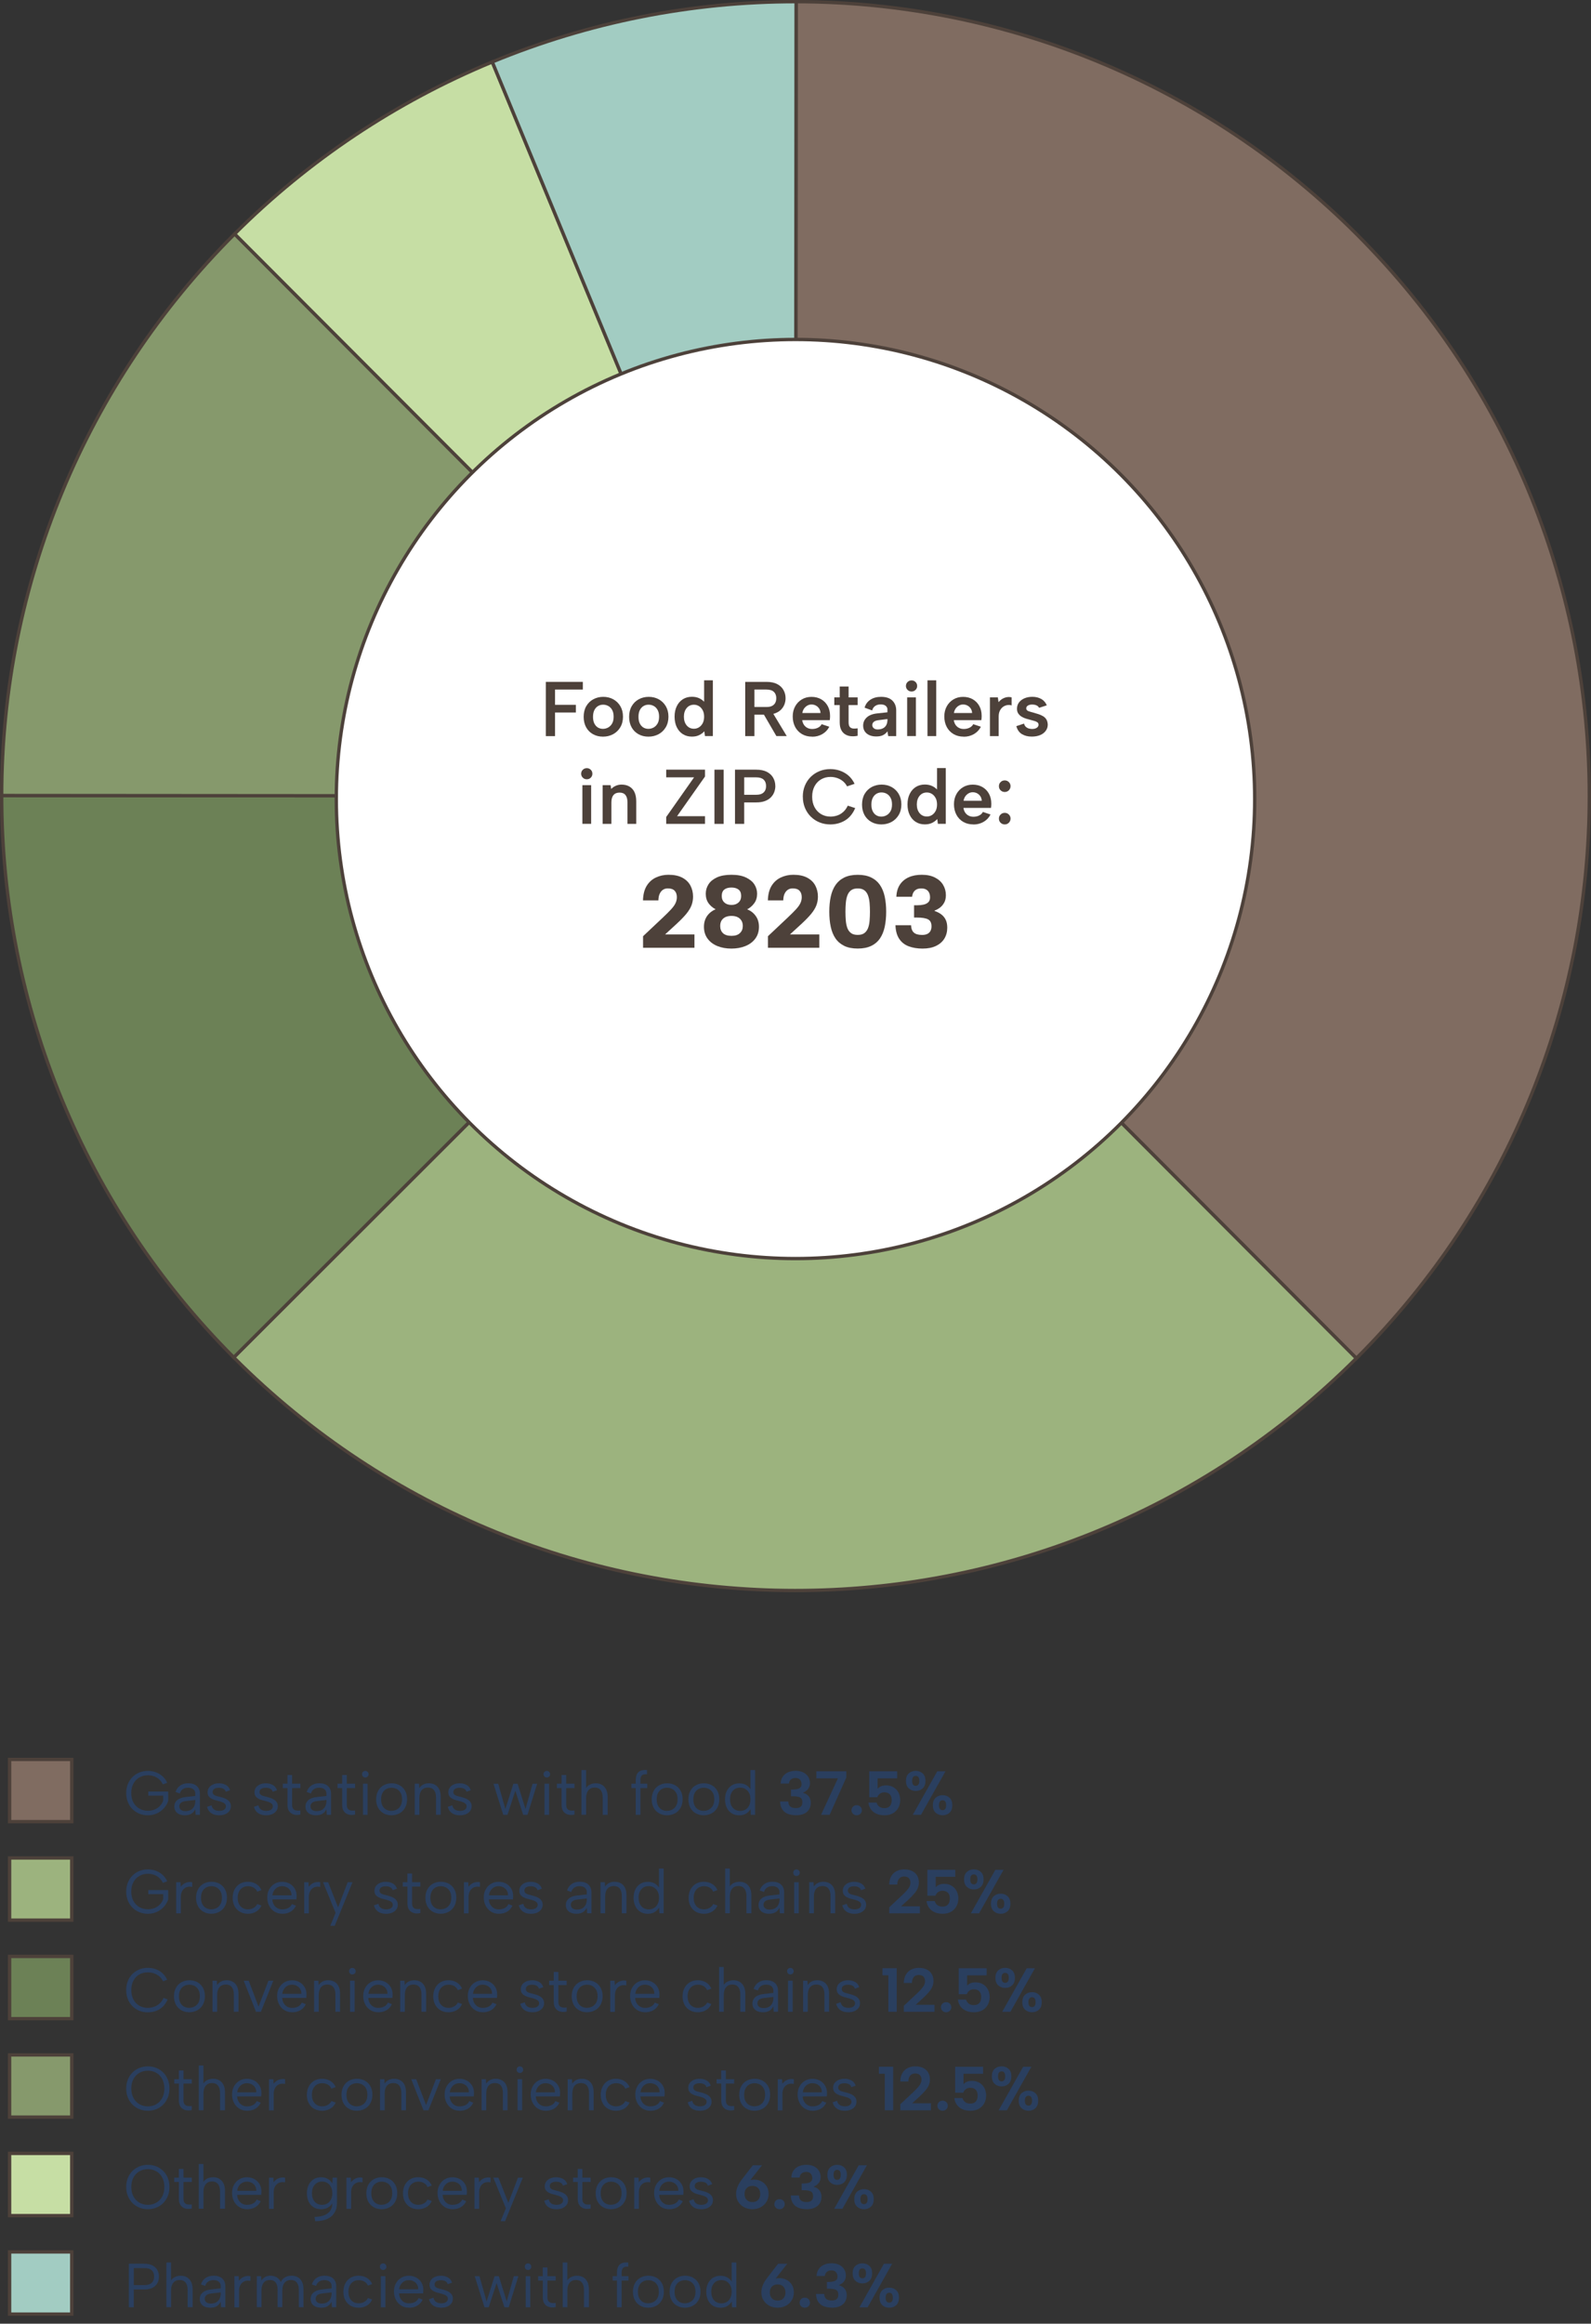 <?xml version="1.0" encoding="UTF-8"?><svg id="Layer_2" xmlns="http://www.w3.org/2000/svg" viewBox="0 0 474.6 692.64"><rect x="0" y="0" width="474.6" height="692.64" fill="#333333" stroke="none"/><defs><style>.cls-1{fill:#806c61;}.cls-1,.cls-2,.cls-3,.cls-4,.cls-5,.cls-6,.cls-7{stroke:#4d413a;stroke-miterlimit:10;}.cls-2{fill:#a2ccc2;}.cls-3{fill:#fff;}.cls-4{fill:#c6dea4;}.cls-5{fill:#9cb37e;}.cls-6{fill:#86996c;}.cls-7{fill:#6c8156;}.cls-8{isolation:isolate;}.cls-9{fill:#4d413a;}.cls-9,.cls-10{stroke-width:0px;}.cls-10{fill:#2a3f5f;}</style></defs><g id="Layer_1-2"><path class="cls-1" d="m237.48.5c62.8.05,123.01,25.04,167.39,69.49,92.4,92.55,92.29,242.48-.26,334.89l-167.31-167.57.18-236.8Z"/><path class="cls-5" d="m404.61,404.87c-92.55,92.4-242.48,92.29-334.89-.26l167.57-167.31,167.31,167.57Z"/><path class="cls-7" d="m69.73,404.61C25.35,360.17.45,299.92.5,237.12l236.8.18-167.57,167.31Z"/><path class="cls-6" d="m.5,237.12c.05-62.8,25.04-123.01,69.49-167.39l167.31,167.57-236.8-.18Z"/><path class="cls-4" d="m69.99,69.73c22.01-21.97,48.12-39.39,76.86-51.27l90.45,218.84L69.99,69.73Z"/><path class="cls-2" d="m146.85,18.46C175.59,6.58,206.39.48,237.48.5l-.18,236.8L146.85,18.46Z"/><circle class="cls-3" cx="237.3" cy="238.17" r="136.98"/><g class="cls-8"><path class="cls-9" d="m162.82,203.25h11.04v2.29h-8.29v4.55h6.21v2.29h-6.21v7.04h-2.75v-16.16Z"/><path class="cls-9" d="m179.88,219.58c-1.11,0-2.1-.24-2.98-.73-.88-.49-1.56-1.17-2.05-2.05-.49-.89-.74-1.93-.74-3.13s.25-2.27.76-3.16,1.21-1.58,2.1-2.07c.89-.48,1.89-.73,2.98-.73s2.1.24,2.99.73c.88.49,1.59,1.17,2.11,2.05.52.89.79,1.93.79,3.13s-.27,2.27-.8,3.16-1.25,1.58-2.15,2.07c-.9.48-1.91.73-3.01.73Zm-.02-2.33c.54,0,1.05-.13,1.54-.39.48-.26.88-.66,1.19-1.19s.46-1.21.46-2.04-.15-1.47-.44-2c-.29-.53-.68-.93-1.15-1.19-.48-.26-.99-.39-1.55-.39s-1.04.13-1.49.39-.82.66-1.1,1.19-.42,1.21-.42,2.04.13,1.47.4,2,.63.93,1.07,1.19.94.39,1.48.39Z"/><path class="cls-9" d="m193.44,219.58c-1.11,0-2.1-.24-2.98-.73-.88-.49-1.56-1.17-2.05-2.05-.49-.89-.74-1.93-.74-3.13s.25-2.27.76-3.16,1.21-1.58,2.1-2.07c.89-.48,1.89-.73,2.98-.73s2.1.24,2.99.73c.88.49,1.59,1.17,2.11,2.05.52.89.79,1.93.79,3.13s-.27,2.27-.8,3.16-1.25,1.58-2.15,2.07c-.9.48-1.91.73-3.01.73Zm-.02-2.33c.54,0,1.05-.13,1.54-.39.48-.26.88-.66,1.19-1.19s.46-1.21.46-2.04-.15-1.47-.44-2c-.29-.53-.68-.93-1.15-1.19-.48-.26-.99-.39-1.55-.39s-1.04.13-1.49.39-.82.66-1.1,1.19-.42,1.21-.42,2.04.13,1.47.4,2,.63.93,1.07,1.19.94.39,1.48.39Z"/><path class="cls-9" d="m210.34,209.58l-.3.07v-6.86h2.61v16.62h-2.36l-.18-1.43c-.4.45-.91.82-1.52,1.13-.62.31-1.35.46-2.19.46-1.03,0-1.94-.25-2.71-.74-.78-.49-1.38-1.19-1.81-2.08-.43-.89-.65-1.93-.65-3.12s.21-2.22.65-3.12c.43-.89,1.03-1.58,1.81-2.08.78-.49,1.68-.74,2.71-.74.91,0,1.7.18,2.38.54.68.36,1.2.8,1.57,1.33Zm-6.33,4.06c0,1.06.28,1.92.83,2.59.55.66,1.28.99,2.17.99.54,0,1.04-.14,1.49-.42.45-.28.82-.68,1.11-1.21.28-.53.43-1.18.43-1.95s-.14-1.42-.43-1.95c-.29-.53-.66-.94-1.11-1.21-.45-.28-.95-.42-1.49-.42-.89,0-1.62.33-2.17.99-.55.66-.83,1.52-.83,2.58Z"/><path class="cls-9" d="m228.64,203.25c1.29,0,2.36.22,3.2.66.84.44,1.47,1.03,1.88,1.78.42.75.62,1.56.62,2.44,0,.58-.1,1.16-.3,1.73s-.52,1.1-.97,1.58c-.45.48-1.04.87-1.77,1.15-.73.29-1.62.43-2.67.43h-3.58v6.4h-2.75v-16.16h6.33Zm2.93,4.87c0-.8-.24-1.43-.72-1.89-.48-.46-1.22-.69-2.22-.69h-3.58v5.2h3.58c.68,0,1.23-.1,1.65-.31.42-.21.74-.51.96-.9s.32-.86.32-1.4Zm-1.29,3.99l4.41,7.3h-3.09l-4.25-7.3h2.93Z"/><path class="cls-9" d="m242.27,219.58c-1.15,0-2.17-.25-3.04-.76-.87-.51-1.55-1.22-2.03-2.12-.48-.91-.73-1.95-.73-3.14,0-1.12.24-2.12.72-3,.48-.88,1.14-1.57,1.99-2.08.85-.51,1.81-.76,2.89-.76s2.05.24,2.89.72c.83.48,1.48,1.14,1.95,2,.47.85.7,1.84.7,2.97,0,.19,0,.38-.02.59-.02.21-.04.43-.07.66h-8.22c.08.54.25,1,.52,1.4.27.39.61.7,1.03.91.42.22.89.32,1.43.32.65,0,1.23-.13,1.74-.39.52-.26.87-.61,1.07-1.04l2.29.76c-.46.92-1.15,1.65-2.05,2.18-.91.53-1.92.8-3.05.8Zm2.49-7.06c-.02-.48-.15-.91-.39-1.29s-.57-.69-.97-.91c-.4-.22-.85-.33-1.34-.33-.43,0-.84.11-1.22.32-.38.22-.71.51-.98.89s-.44.82-.52,1.33h5.43Z"/><path class="cls-9" d="m250.49,207.87v-3.23h2.65v3.23h2.7v2.29h-2.7v5.12c0,.69.13,1.17.39,1.44s.6.42,1.03.44c.42.02.85,0,1.28-.06v2.22c-.66.14-1.31.18-1.95.13-.64-.05-1.21-.23-1.72-.53-.51-.3-.92-.74-1.22-1.33-.31-.58-.46-1.35-.46-2.31v-5.12h-1.62v-2.29h1.62Z"/><path class="cls-9" d="m264.96,219.41l-.23-1.41c-.37.49-.81.87-1.32,1.13s-1.19.39-2.03.39c-.8,0-1.49-.13-2.08-.4-.58-.27-1.04-.65-1.35-1.13s-.47-1.05-.47-1.7c0-.97.36-1.78,1.07-2.44s1.77-1.06,3.15-1.21l3.02-.32v-.9c0-.37-.16-.7-.49-1-.32-.3-.84-.45-1.55-.45-.62,0-1.15.15-1.6.45-.45.3-.76.75-.91,1.35l-2.26-.83c.29-1.02.87-1.81,1.74-2.38.87-.57,1.93-.85,3.17-.85,1.51,0,2.64.38,3.39,1.13.75.75,1.13,1.72,1.13,2.89v7.69h-2.4Zm-.23-5.08l-2.77.35c-.58.08-1.02.24-1.32.5-.29.25-.44.57-.44.96,0,.35.14.66.43.91.29.25.67.38,1.17.38.63,0,1.17-.12,1.61-.35.44-.23.77-.56.99-.99.22-.43.33-.96.33-1.59v-.16Z"/><path class="cls-9" d="m271.93,206.12c-.48,0-.88-.16-1.2-.48-.32-.32-.49-.71-.49-1.15,0-.48.16-.88.49-1.2.32-.32.72-.48,1.2-.48s.85.16,1.18.48.48.72.48,1.2c0,.45-.16.83-.48,1.15s-.72.48-1.18.48Zm-1.32,1.75h2.61v11.54h-2.61v-11.54Z"/><path class="cls-9" d="m276.67,202.79h2.61v16.62h-2.61v-16.62Z"/><path class="cls-9" d="m287.49,219.58c-1.15,0-2.17-.25-3.04-.76-.87-.51-1.55-1.22-2.03-2.12-.48-.91-.73-1.95-.73-3.14,0-1.12.24-2.12.72-3,.48-.88,1.14-1.57,1.99-2.08.85-.51,1.81-.76,2.89-.76s2.05.24,2.89.72c.83.48,1.48,1.14,1.95,2,.47.85.7,1.84.7,2.97,0,.19,0,.38-.02.59-.02.21-.04.43-.07.66h-8.22c.08.54.25,1,.52,1.4.27.39.61.7,1.03.91.42.22.89.32,1.43.32.65,0,1.23-.13,1.74-.39.52-.26.87-.61,1.07-1.04l2.29.76c-.46.92-1.15,1.65-2.05,2.18-.91.53-1.92.8-3.05.8Zm2.49-7.06c-.02-.48-.15-.91-.39-1.29s-.57-.69-.97-.91c-.4-.22-.85-.33-1.34-.33-.43,0-.84.11-1.22.32-.38.22-.71.51-.98.89s-.44.82-.52,1.33h5.43Z"/><path class="cls-9" d="m295.3,207.87h2.36l.21,1.43c.31-.38.67-.7,1.08-.96.42-.25.87-.43,1.35-.52.48-.09.97-.08,1.47.05v2.4c-.4-.14-.83-.17-1.28-.1-.45.07-.87.24-1.26.51-.38.27-.7.65-.95,1.13-.25.48-.37,1.08-.37,1.79v5.82h-2.61v-11.54Z"/><path class="cls-9" d="m305.48,215.7c.11.43.3.76.57.99.27.23.57.39.89.47s.63.13.92.13c.6,0,1.07-.12,1.42-.36.35-.24.52-.54.52-.91,0-.31-.12-.55-.35-.72-.23-.17-.53-.3-.89-.4-.36-.1-.73-.2-1.12-.31-.42-.11-.86-.23-1.33-.37-.47-.14-.91-.33-1.33-.58-.42-.25-.75-.56-1.02-.95s-.39-.86-.39-1.43c0-.72.2-1.35.6-1.88.4-.53.95-.94,1.64-1.24.69-.29,1.47-.44,2.33-.44,1.03,0,1.92.22,2.68.65.75.43,1.3,1.06,1.64,1.89l-2.29.74c-.11-.22-.26-.4-.47-.55-.21-.15-.45-.27-.74-.33s-.57-.1-.87-.1c-.49,0-.91.1-1.25.3-.34.2-.51.49-.51.85,0,.18.06.35.17.49.12.14.27.25.47.33.2.08.44.16.72.23.28.07.57.15.88.24.49.14.98.29,1.47.45.49.16.93.37,1.34.61.41.25.73.57.97.97.24.4.37.91.4,1.52,0,.66-.19,1.27-.58,1.81-.38.55-.93.98-1.65,1.29s-1.57.47-2.55.47c-1.14,0-2.12-.25-2.93-.74-.82-.49-1.37-1.29-1.66-2.38l2.29-.76Z"/><path class="cls-9" d="m175.05,232.28c-.48,0-.88-.16-1.2-.48-.32-.32-.49-.71-.49-1.15,0-.48.16-.88.49-1.2.32-.32.72-.48,1.2-.48s.85.16,1.18.48.48.72.48,1.2c0,.45-.16.83-.48,1.15s-.72.48-1.18.48Zm-1.32,1.75h2.61v11.54h-2.61v-11.54Z"/><path class="cls-9" d="m179.78,234.04h2.36l.18,1.13c.38-.4.84-.71,1.37-.95.53-.23,1.1-.35,1.72-.35.91,0,1.69.19,2.34.57s1.16.93,1.51,1.66c.35.73.53,1.64.53,2.74v6.74h-2.61v-6.4c0-.97-.2-1.7-.59-2.19-.39-.49-.98-.74-1.77-.74s-1.41.25-1.82.75c-.42.5-.62,1.24-.62,2.21v6.37h-2.61v-11.54Z"/><path class="cls-9" d="m210.3,231.47l-8.33,11.82h8.33v2.29h-11.57v-2.05l8.31-11.82h-8.31v-2.29h11.57v2.05Z"/><path class="cls-9" d="m213.12,229.42h2.75v16.16h-2.75v-16.16Z"/><path class="cls-9" d="m231.29,234.29c0,.58-.1,1.16-.3,1.73s-.52,1.1-.97,1.58c-.45.48-1.04.87-1.77,1.15-.73.29-1.62.43-2.67.43h-3.58v6.4h-2.75v-16.16h6.33c1.29,0,2.36.22,3.2.66.84.44,1.47,1.03,1.88,1.78.42.75.62,1.56.62,2.44Zm-5.7,2.61c.68,0,1.23-.1,1.65-.31.42-.21.74-.51.96-.9s.32-.86.32-1.4c0-.82-.24-1.45-.72-1.9-.48-.45-1.22-.68-2.22-.68h-3.58v5.2h3.58Z"/><path class="cls-9" d="m239.48,237.5c0-1.22.21-2.33.63-3.34.42-1.01,1.01-1.88,1.75-2.61.75-.73,1.62-1.3,2.61-1.7.99-.4,2.06-.6,3.2-.6,1.58,0,3.02.38,4.31,1.13,1.29.75,2.27,1.84,2.94,3.26l-2.24.76c-.35-.68-.81-1.22-1.36-1.64-.55-.42-1.14-.72-1.75-.9-.62-.19-1.22-.28-1.82-.28-1.05,0-1.99.24-2.82.73-.83.48-1.48,1.17-1.95,2.05-.47.88-.71,1.93-.71,3.13s.24,2.22.71,3.11c.47.89,1.12,1.57,1.95,2.07.83.49,1.77.74,2.82.74.62,0,1.24-.1,1.88-.29s1.25-.53,1.82-1.02c.58-.49,1.06-1.13,1.44-1.95l2.22.72c-.71,1.66-1.72,2.89-3.02,3.68-1.31.79-2.78,1.19-4.41,1.19-1.14,0-2.21-.2-3.2-.6-.99-.4-1.86-.97-2.61-1.71-.75-.74-1.33-1.61-1.75-2.62-.42-1.01-.63-2.11-.63-3.31Z"/><path class="cls-9" d="m262.92,245.74c-1.11,0-2.1-.24-2.98-.73-.88-.49-1.56-1.17-2.05-2.05-.49-.89-.74-1.93-.74-3.13s.25-2.27.76-3.16,1.21-1.58,2.1-2.07c.89-.48,1.89-.73,2.98-.73s2.1.24,2.99.73c.88.49,1.59,1.17,2.11,2.05.52.89.79,1.93.79,3.13s-.27,2.27-.8,3.16-1.25,1.58-2.15,2.07c-.9.48-1.91.73-3.01.73Zm-.02-2.33c.54,0,1.05-.13,1.54-.39.48-.26.88-.66,1.19-1.19s.46-1.21.46-2.04-.15-1.47-.44-2c-.29-.53-.68-.93-1.15-1.19-.48-.26-.99-.39-1.55-.39s-1.04.13-1.49.39-.82.66-1.1,1.19-.42,1.21-.42,2.04.13,1.47.4,2,.63.93,1.07,1.19.94.39,1.48.39Z"/><path class="cls-9" d="m279.82,235.74l-.3.07v-6.86h2.61v16.62h-2.36l-.18-1.43c-.4.45-.91.82-1.52,1.13-.62.31-1.35.46-2.19.46-1.03,0-1.94-.25-2.71-.74-.78-.49-1.38-1.19-1.81-2.08-.43-.89-.65-1.93-.65-3.12s.21-2.22.65-3.12c.43-.89,1.03-1.58,1.81-2.08.78-.49,1.68-.74,2.71-.74.91,0,1.7.18,2.38.54.68.36,1.2.8,1.57,1.33Zm-6.33,4.06c0,1.06.28,1.92.83,2.59.55.66,1.28.99,2.17.99.54,0,1.04-.14,1.49-.42.45-.28.82-.68,1.11-1.21.28-.53.43-1.18.43-1.95s-.14-1.42-.43-1.95c-.29-.53-.66-.94-1.11-1.21-.45-.28-.95-.42-1.49-.42-.89,0-1.62.33-2.17.99-.55.66-.83,1.52-.83,2.58Z"/><path class="cls-9" d="m290.37,245.74c-1.15,0-2.17-.25-3.04-.76-.87-.51-1.55-1.22-2.03-2.12-.48-.91-.73-1.95-.73-3.14,0-1.12.24-2.12.72-3,.48-.88,1.14-1.57,1.99-2.08.85-.51,1.81-.76,2.89-.76s2.05.24,2.89.72c.83.48,1.48,1.14,1.95,2,.47.85.7,1.84.7,2.97,0,.19,0,.38-.02.59-.02.21-.04.43-.07.66h-8.22c.08.54.25,1,.52,1.4.27.39.61.7,1.03.91.42.22.89.32,1.43.32.65,0,1.23-.13,1.74-.39.52-.26.87-.61,1.07-1.04l2.29.76c-.46.92-1.15,1.65-2.05,2.18-.91.53-1.92.8-3.05.8Zm2.49-7.06c-.02-.48-.15-.91-.39-1.29s-.57-.69-.97-.91c-.4-.22-.85-.33-1.34-.33-.43,0-.84.11-1.22.32-.38.22-.71.51-.98.89s-.44.82-.52,1.33h5.43Z"/><path class="cls-9" d="m299.72,236.07c-.49,0-.9-.17-1.24-.5s-.5-.74-.5-1.24.17-.88.5-1.21.74-.5,1.24-.5.88.17,1.22.5.51.74.51,1.21-.17.9-.51,1.24-.75.5-1.22.5Zm0,9.67c-.49,0-.9-.17-1.24-.5s-.5-.74-.5-1.24.17-.88.5-1.21.74-.5,1.24-.5.88.17,1.22.5.51.74.51,1.21-.17.9-.51,1.24-.75.5-1.22.5Z"/><path class="cls-9" d="m191.85,279.04l5.82-5.48c1.07-1.01,1.91-1.84,2.52-2.51.62-.67,1.06-1.28,1.32-1.85.27-.56.4-1.15.4-1.77,0-.8-.21-1.44-.65-1.91-.43-.47-1.11-.71-2.03-.71-.58,0-1.07.14-1.48.42-.41.28-.73.68-.97,1.2-.24.52-.36,1.18-.38,1.96h-4.59c.04-1.76.41-3.21,1.09-4.33.69-1.12,1.61-1.95,2.75-2.49s2.4-.82,3.76-.82c1.66,0,3.04.29,4.12.86,1.09.58,1.89,1.35,2.42,2.34.52.98.79,2.08.79,3.29,0,.92-.15,1.79-.45,2.59-.3.8-.81,1.64-1.52,2.52-.72.88-1.72,1.92-3.02,3.11l-3.36,3.08h8.77v3.97h-15.33v-3.48Z"/><path class="cls-9" d="m213.49,271.04c-.88-.45-1.6-1.06-2.14-1.82-.54-.76-.82-1.7-.82-2.83,0-1.03.28-1.96.83-2.82.55-.85,1.39-1.53,2.52-2.05,1.13-.51,2.57-.77,4.31-.77s3.16.26,4.29.79,1.99,1.21,2.54,2.06c.55.85.83,1.78.83,2.79,0,1.11-.28,2.05-.85,2.83-.56.78-1.27,1.39-2.11,1.82,1.09.45,1.94,1.12,2.57,2.02.63.89.94,1.95.94,3.19,0,1.38-.36,2.55-1.09,3.53s-1.71,1.71-2.96,2.22c-1.24.5-2.63.75-4.17.75s-2.93-.25-4.17-.75c-1.24-.5-2.22-1.24-2.94-2.22-.72-.97-1.08-2.15-1.08-3.53,0-1.23.31-2.29.92-3.19.62-.89,1.47-1.57,2.56-2.02Zm4.71,1.97c-.7,0-1.3.12-1.8.35-.5.24-.89.58-1.16,1.02-.27.44-.4.99-.4,1.65,0,.88.27,1.59.82,2.12s1.39.8,2.54.8,1.95-.27,2.52-.82c.58-.54.86-1.25.86-2.11,0-.64-.14-1.18-.42-1.63-.28-.45-.67-.79-1.17-1.03-.5-.24-1.1-.35-1.8-.35Zm2.89-5.94c0-.88-.26-1.52-.79-1.92-.52-.4-1.23-.6-2.11-.6s-1.61.2-2.12.6c-.51.4-.77,1.04-.77,1.92,0,.82.26,1.47.79,1.95.52.48,1.23.72,2.11.72s1.56-.24,2.09-.72c.53-.48.8-1.13.8-1.95Z"/><path class="cls-9" d="m229.1,279.04l5.82-5.48c1.07-1.01,1.91-1.84,2.52-2.51.62-.67,1.06-1.28,1.32-1.85.27-.56.4-1.15.4-1.77,0-.8-.21-1.44-.65-1.91-.43-.47-1.11-.71-2.03-.71-.58,0-1.07.14-1.48.42-.41.28-.73.68-.97,1.2-.24.52-.36,1.18-.38,1.96h-4.59c.04-1.76.41-3.21,1.09-4.33.69-1.12,1.61-1.95,2.75-2.49s2.4-.82,3.76-.82c1.66,0,3.04.29,4.12.86,1.09.58,1.89,1.35,2.42,2.34.52.98.79,2.08.79,3.29,0,.92-.15,1.79-.45,2.59-.3.8-.81,1.64-1.52,2.52-.72.88-1.72,1.92-3.02,3.11l-3.36,3.08h8.77v3.97h-15.33v-3.48Z"/><path class="cls-9" d="m247.38,271.75c0-1.62.14-3.11.43-4.46.29-1.35.76-2.51,1.42-3.48.66-.96,1.53-1.71,2.62-2.25,1.09-.53,2.43-.8,4.03-.8s2.91.27,4,.8c1.09.53,1.96,1.28,2.62,2.25.66.96,1.13,2.12,1.42,3.48s.43,2.84.43,4.46-.14,3.14-.43,4.49-.76,2.51-1.42,3.48c-.66.96-1.53,1.71-2.62,2.23s-2.42.79-4,.79-2.95-.26-4.03-.79-1.96-1.27-2.62-2.23c-.66-.96-1.13-2.12-1.42-3.48-.29-1.35-.43-2.85-.43-4.49Zm12.13,0c0-.9-.04-1.77-.11-2.6s-.23-1.57-.46-2.22c-.24-.65-.59-1.16-1.08-1.54s-1.14-.57-1.99-.57-1.53.19-2.02.57-.84.89-1.08,1.54c-.24.65-.39,1.38-.46,2.22-.07.83-.11,1.7-.11,2.6,0,.96.04,1.86.11,2.69.07.83.23,1.56.46,2.19.24.63.59,1.12,1.08,1.49.48.37,1.15.55,2.02.55s1.5-.18,1.99-.55c.48-.37.84-.87,1.08-1.49.24-.62.39-1.35.46-2.19s.11-1.73.11-2.69Z"/><path class="cls-9" d="m267.39,267.28c.06-1.44.42-2.64,1.06-3.6s1.52-1.69,2.63-2.19,2.4-.74,3.88-.74c1.56,0,2.87.27,3.94.82,1.07.54,1.88,1.27,2.43,2.19s.83,1.93.83,3.06c0,.88-.17,1.64-.52,2.26-.35.63-.79,1.13-1.31,1.51-.52.38-1.04.65-1.55.82v.12c.74.25,1.39.58,1.97,1,.57.42,1.02.95,1.34,1.6s.48,1.44.48,2.39c0,1.23-.29,2.31-.86,3.25s-1.41,1.66-2.51,2.19-2.43.79-3.99.79-2.94-.23-4.14-.68c-1.2-.45-2.14-1.19-2.83-2.22s-1.06-2.38-1.12-4.06h4.65c.04,1,.32,1.74.85,2.2.52.46,1.34.69,2.45.69.64,0,1.16-.1,1.57-.31.41-.2.72-.5.92-.88.2-.38.31-.84.31-1.37,0-1.03-.34-1.72-1.03-2.08-.69-.36-1.77-.54-3.25-.54h-.92v-3.66h.92c.72,0,1.37-.07,1.94-.2s1.04-.37,1.39-.71c.35-.34.52-.83.52-1.46,0-.82-.22-1.47-.66-1.94-.44-.47-1.08-.71-1.92-.71-.64,0-1.15.11-1.54.34-.39.23-.68.53-.88.91s-.31.79-.35,1.22h-4.68Z"/></g><path class="cls-10" d="m48.59,531.87c-.47-.93-1.09-1.61-1.87-2.05-.78-.44-1.64-.66-2.6-.66s-1.79.22-2.54.65c-.75.43-1.35,1.04-1.78,1.84s-.65,1.73-.65,2.82.22,2.01.65,2.8,1.03,1.4,1.78,1.83c.75.43,1.6.65,2.54.65.7,0,1.36-.12,1.96-.36.61-.24,1.13-.59,1.58-1.04.45-.45.79-.99,1.02-1.62v-1.5h-4.45v-1.21h5.95v2.78c-.28.83-.72,1.56-1.3,2.21-.58.64-1.28,1.15-2.09,1.52-.82.37-1.71.56-2.67.56s-1.76-.16-2.55-.48c-.79-.32-1.47-.78-2.06-1.36-.59-.59-1.04-1.29-1.37-2.1-.33-.81-.49-1.7-.49-2.68s.16-1.87.49-2.68c.33-.81.78-1.51,1.37-2.09.59-.59,1.27-1.04,2.06-1.36.79-.32,1.63-.48,2.55-.48.85,0,1.65.14,2.4.42s1.41.68,1.99,1.21,1.04,1.17,1.37,1.92l-1.3.48Z"/><path class="cls-10" d="m58.36,540.96l-.11-1.67c-.26.57-.64,1.01-1.15,1.33-.51.32-1.15.47-1.93.47-.67,0-1.24-.11-1.71-.32s-.83-.51-1.08-.9c-.25-.39-.38-.85-.38-1.38,0-.78.29-1.42.87-1.92.58-.5,1.42-.81,2.52-.92l2.86-.32v-.74c0-.52-.19-.94-.58-1.25s-.9-.47-1.56-.47-1.18.15-1.6.45c-.43.3-.72.72-.88,1.28l-1.26-.45c.25-.82.7-1.45,1.36-1.91.66-.46,1.47-.69,2.42-.69,1.1,0,1.96.28,2.57.84.61.56.92,1.33.92,2.29v6.27h-1.28Zm-.11-4.43l-2.87.33c-.62.07-1.09.24-1.41.51s-.48.62-.48,1.05.16.78.47,1.04c.32.26.77.39,1.36.39.68,0,1.24-.14,1.67-.41.43-.27.75-.64.96-1.1.2-.46.31-.97.31-1.51v-.3Z"/><path class="cls-10" d="m63.11,538.12c.07.37.21.68.41.92.2.24.45.42.77.55.32.12.68.19,1.1.19.65,0,1.15-.13,1.49-.38.34-.25.51-.57.51-.96,0-.32-.1-.58-.31-.78-.2-.2-.47-.36-.81-.49s-.7-.24-1.11-.34c-.32-.07-.67-.16-1.04-.27-.37-.11-.72-.25-1.06-.44-.33-.19-.61-.43-.82-.72s-.32-.69-.32-1.17c0-.53.15-1,.44-1.4.29-.4.69-.71,1.21-.94.51-.22,1.1-.33,1.77-.33.77,0,1.45.17,2.05.5.6.33,1.02.85,1.25,1.56l-1.3.45c-.09-.32-.24-.57-.47-.74-.23-.17-.48-.29-.76-.35-.28-.06-.55-.09-.83-.09-.56,0-1,.11-1.34.32-.34.22-.51.54-.51.97,0,.24.06.43.17.58s.27.28.46.38c.2.1.43.18.7.25.27.07.57.15.89.23.36.09.72.19,1.09.32.37.13.72.3,1.04.5s.58.46.79.78.31.71.31,1.18c0,.54-.15,1.02-.45,1.42-.3.4-.71.71-1.23.94s-1.13.33-1.83.33c-.95,0-1.74-.21-2.36-.64s-1.04-1.05-1.25-1.88l1.33-.45Z"/><path class="cls-10" d="m77.1,538.12c.07.37.21.68.41.92.2.24.45.42.77.55.32.12.68.19,1.1.19.65,0,1.15-.13,1.49-.38.34-.25.51-.57.51-.96,0-.32-.1-.58-.31-.78-.2-.2-.47-.36-.81-.49s-.7-.24-1.11-.34c-.32-.07-.67-.16-1.04-.27-.37-.11-.72-.25-1.06-.44-.33-.19-.61-.43-.82-.72s-.32-.69-.32-1.17c0-.53.15-1,.44-1.4.29-.4.69-.71,1.21-.94.51-.22,1.1-.33,1.77-.33.77,0,1.45.17,2.05.5.6.33,1.02.85,1.25,1.56l-1.3.45c-.09-.32-.24-.57-.47-.74-.23-.17-.48-.29-.76-.35-.28-.06-.55-.09-.83-.09-.56,0-1,.11-1.34.32-.34.22-.51.54-.51.97,0,.24.06.43.17.58s.27.28.46.38c.2.1.43.18.7.25.27.07.57.15.89.23.36.09.72.19,1.09.32.37.13.72.3,1.04.5s.58.46.79.78.31.71.31,1.18c0,.54-.15,1.02-.45,1.42-.3.4-.71.71-1.23.94s-1.13.33-1.83.33c-.95,0-1.74-.21-2.36-.64s-1.04-1.05-1.25-1.88l1.33-.45Z"/><path class="cls-10" d="m85.75,531.68v-2.6h1.39v2.6h2.47v1.3h-2.47v4.99c0,.57.12.98.36,1.24s.55.42.93.46c.38.05.77.05,1.18,0v1.21c-.48.11-.96.14-1.42.09-.46-.05-.88-.19-1.24-.42s-.66-.55-.87-.97c-.22-.42-.32-.96-.32-1.61v-4.99h-1.39v-1.3h1.39Z"/><path class="cls-10" d="m97.48,540.96l-.11-1.67c-.26.57-.64,1.01-1.15,1.33-.51.32-1.15.47-1.93.47-.67,0-1.24-.11-1.71-.32s-.83-.51-1.08-.9c-.25-.39-.38-.85-.38-1.38,0-.78.29-1.42.87-1.92.58-.5,1.42-.81,2.52-.92l2.86-.32v-.74c0-.52-.19-.94-.58-1.25s-.9-.47-1.56-.47-1.18.15-1.6.45c-.43.3-.72.72-.88,1.28l-1.26-.45c.25-.82.7-1.45,1.36-1.91.66-.46,1.47-.69,2.42-.69,1.1,0,1.96.28,2.57.84.61.56.92,1.33.92,2.29v6.27h-1.28Zm-.11-4.43l-2.87.33c-.62.07-1.09.24-1.41.51s-.48.62-.48,1.05.16.78.47,1.04c.32.26.77.39,1.36.39.68,0,1.24-.14,1.67-.41.43-.27.75-.64.96-1.1.2-.46.31-.97.31-1.51v-.3Z"/><path class="cls-10" d="m102.06,531.68v-2.6h1.39v2.6h2.47v1.3h-2.47v4.99c0,.57.12.98.36,1.24s.55.42.93.46c.38.05.77.05,1.18,0v1.21c-.48.11-.96.14-1.42.09-.46-.05-.88-.19-1.24-.42s-.66-.55-.87-.97c-.22-.42-.32-.96-.32-1.61v-4.99h-1.39v-1.3h1.39Z"/><path class="cls-10" d="m108.98,529.83c-.28,0-.52-.09-.7-.28s-.28-.41-.28-.69.09-.52.28-.71.42-.28.7-.28c.26,0,.49.09.68.28s.29.42.29.71-.1.5-.29.69-.42.28-.68.28Zm-.7,1.85h1.37v9.27h-1.37v-9.27Z"/><path class="cls-10" d="m116.78,541.09c-.88,0-1.66-.19-2.35-.58-.69-.38-1.24-.93-1.63-1.64s-.59-1.55-.59-2.53.2-1.84.6-2.56c.4-.72.95-1.27,1.65-1.65.7-.38,1.49-.57,2.36-.57s1.67.19,2.36.57c.7.38,1.25.93,1.65,1.64.4.71.6,1.55.6,2.53s-.2,1.84-.61,2.56-.96,1.27-1.67,1.65c-.7.38-1.5.58-2.37.58Zm-.02-1.32c.54,0,1.06-.12,1.54-.36.48-.24.87-.62,1.18-1.13.3-.51.45-1.16.45-1.96s-.15-1.46-.45-1.96-.68-.88-1.16-1.12c-.48-.24-.99-.36-1.53-.36s-1.05.12-1.52.36-.85.62-1.14,1.13c-.29.51-.44,1.17-.44,1.96s.14,1.46.43,1.97.66.88,1.12,1.12c.46.24.97.36,1.51.36Z"/><path class="cls-10" d="m123.72,531.68h1.28l.07,1.32c.3-.46.69-.81,1.17-1.07.48-.25,1.04-.38,1.69-.38.7,0,1.32.15,1.85.45.53.3.95.75,1.24,1.35.3.6.44,1.35.44,2.25v5.34h-1.39v-5.17c0-.96-.21-1.7-.62-2.2s-1.01-.75-1.79-.75-1.43.27-1.88.8c-.45.53-.68,1.32-.68,2.36v4.97h-1.39v-9.27Z"/><path class="cls-10" d="m134.92,538.12c.07.37.21.68.41.92.2.24.45.42.77.55.32.12.68.19,1.1.19.65,0,1.15-.13,1.49-.38.34-.25.51-.57.51-.96,0-.32-.1-.58-.31-.78-.2-.2-.47-.36-.81-.49s-.7-.24-1.11-.34c-.32-.07-.67-.16-1.04-.27-.37-.11-.72-.25-1.06-.44-.33-.19-.61-.43-.82-.72s-.32-.69-.32-1.17c0-.53.15-1,.44-1.4.29-.4.69-.71,1.21-.94.51-.22,1.1-.33,1.77-.33.77,0,1.45.17,2.05.5.6.33,1.02.85,1.25,1.56l-1.3.45c-.09-.32-.24-.57-.47-.74-.23-.17-.48-.29-.76-.35-.28-.06-.55-.09-.83-.09-.56,0-1,.11-1.34.32-.34.22-.51.54-.51.97,0,.24.06.43.17.58s.27.28.46.38c.2.1.43.18.7.25.27.07.57.15.89.23.36.09.72.19,1.09.32.37.13.72.3,1.04.5s.58.46.79.78.31.71.31,1.18c0,.54-.15,1.02-.45,1.42-.3.4-.71.71-1.23.94s-1.13.33-1.83.33c-.95,0-1.74-.21-2.36-.64s-1.04-1.05-1.25-1.88l1.33-.45Z"/><path class="cls-10" d="m151.38,540.96h-1.26l-2.91-9.27h1.41l2.13,7.55,2.39-7.55h1.26l2.36,7.53,2.11-7.53h1.37l-2.89,9.27h-1.28l-2.34-7.19-2.35,7.19Z"/><path class="cls-10" d="m163.12,529.83c-.28,0-.52-.09-.7-.28s-.28-.41-.28-.69.09-.52.28-.71.42-.28.7-.28c.26,0,.49.09.68.28s.29.42.29.71-.1.5-.29.69-.42.28-.68.28Zm-.7,1.85h1.37v9.27h-1.37v-9.27Z"/><path class="cls-10" d="m167.51,531.68v-2.6h1.39v2.6h2.47v1.3h-2.47v4.99c0,.57.12.98.36,1.24s.55.42.93.46c.38.05.77.05,1.18,0v1.21c-.48.11-.96.14-1.42.09-.46-.05-.88-.19-1.24-.42s-.66-.55-.87-.97c-.22-.42-.32-.96-.32-1.61v-4.99h-1.39v-1.3h1.39Z"/><path class="cls-10" d="m173.44,527.61h1.39v5.34c.3-.45.7-.79,1.21-1.03s1.08-.36,1.71-.36c.68,0,1.29.15,1.82.46.53.31.95.77,1.25,1.37s.45,1.36.45,2.26v5.3h-1.48v-5.14c0-.96-.2-1.7-.61-2.22-.41-.51-1-.77-1.78-.77s-1.43.27-1.88.82c-.45.54-.68,1.33-.68,2.37v4.93h-1.39v-13.35Z"/><path class="cls-10" d="m189.65,530.59c0-.68.11-1.25.33-1.72.22-.47.58-.81,1.07-1.03.49-.22,1.14-.29,1.96-.23v1.24c-.74-.06-1.25.06-1.54.36s-.43.76-.43,1.38v1.09h2.04v1.3h-2.04v7.97h-1.39v-7.97h-1.3v-1.3h1.3v-1.09Z"/><path class="cls-10" d="m198.98,541.09c-.88,0-1.66-.19-2.35-.58-.69-.38-1.24-.93-1.63-1.64s-.59-1.55-.59-2.53.2-1.84.6-2.56c.4-.72.95-1.27,1.65-1.65.7-.38,1.49-.57,2.36-.57s1.67.19,2.36.57c.7.38,1.25.93,1.65,1.64.4.71.6,1.55.6,2.53s-.2,1.84-.61,2.56-.96,1.27-1.67,1.65c-.7.38-1.5.58-2.37.58Zm-.02-1.32c.54,0,1.06-.12,1.54-.36.48-.24.87-.62,1.18-1.13.3-.51.45-1.16.45-1.96s-.15-1.46-.45-1.96-.68-.88-1.16-1.12c-.48-.24-.99-.36-1.53-.36s-1.05.12-1.52.36-.85.62-1.14,1.13c-.29.51-.44,1.17-.44,1.96s.14,1.46.43,1.97.66.88,1.12,1.12c.46.24.97.36,1.51.36Z"/><path class="cls-10" d="m209.92,541.09c-.88,0-1.66-.19-2.35-.58-.69-.38-1.24-.93-1.63-1.64s-.59-1.55-.59-2.53.2-1.84.6-2.56c.4-.72.95-1.27,1.65-1.65.7-.38,1.49-.57,2.36-.57s1.67.19,2.36.57c.7.38,1.25.93,1.65,1.64.4.71.6,1.55.6,2.53s-.2,1.84-.61,2.56-.96,1.27-1.67,1.65c-.7.38-1.5.58-2.37.58Zm-.02-1.32c.54,0,1.06-.12,1.54-.36.48-.24.87-.62,1.18-1.13.3-.51.45-1.16.45-1.96s-.15-1.46-.45-1.96-.68-.88-1.16-1.12c-.48-.24-.99-.36-1.53-.36s-1.05.12-1.52.36-.85.62-1.14,1.13c-.29.51-.44,1.17-.44,1.96s.14,1.46.43,1.97.66.88,1.12,1.12c.46.24.97.36,1.51.36Z"/><path class="cls-10" d="m224.01,533.56l-.15.02v-5.97h1.39v13.35h-1.28l-.09-1.72c-.29.52-.71.96-1.27,1.32-.56.36-1.26.54-2.09.54s-1.6-.19-2.23-.58-1.13-.94-1.48-1.66c-.35-.72-.53-1.56-.53-2.52s.18-1.8.53-2.51c.35-.71.85-1.26,1.48-1.66.64-.4,1.38-.59,2.23-.59s1.61.19,2.19.57c.58.38,1.01.86,1.3,1.43Zm-6.23,2.76c0,1.06.27,1.91.82,2.53s1.29.94,2.22.94c.58,0,1.1-.14,1.56-.41.46-.27.82-.67,1.08-1.19.27-.52.4-1.14.4-1.87s-.13-1.35-.4-1.86c-.27-.51-.63-.91-1.08-1.19-.46-.28-.98-.42-1.56-.42-.93,0-1.67.31-2.22.94s-.83,1.47-.83,2.53Z"/><path class="cls-10" d="m232.87,531.65c.04-.83.25-1.52.64-2.09.39-.56.92-.99,1.58-1.28s1.42-.44,2.29-.44,1.67.17,2.3.5c.63.33,1.11.78,1.44,1.33.33.56.49,1.17.49,1.84,0,.51-.1.95-.3,1.33-.2.38-.46.69-.78.93-.32.24-.64.42-.96.55v.07c.46.14.86.33,1.2.59.34.26.61.59.8.98s.29.88.29,1.45c0,.73-.17,1.37-.51,1.92-.34.55-.83.98-1.48,1.29-.65.31-1.44.46-2.38.46s-1.74-.14-2.45-.41c-.71-.27-1.26-.71-1.67-1.31s-.63-1.39-.67-2.38h2.45c.02.67.22,1.16.57,1.48s.93.48,1.71.48c.45,0,.81-.07,1.09-.2.28-.14.49-.33.63-.59.14-.26.2-.58.2-.95,0-.72-.23-1.19-.7-1.43-.46-.24-1.19-.35-2.18-.35h-.52v-2h.54c.52-.01.98-.07,1.37-.16.4-.09.7-.25.92-.48.22-.23.33-.55.33-.95,0-.53-.15-.97-.45-1.33s-.75-.53-1.35-.53c-.45,0-.81.08-1.08.24-.28.16-.49.36-.64.61-.15.25-.23.52-.26.82h-2.45Z"/><path class="cls-10" d="m252.45,527.98v1.87l-4.97,11.11h-2.56l5.03-10.88h-6.43v-2.1h8.94Z"/><path class="cls-10" d="m255.56,541.09c-.46,0-.83-.15-1.12-.44-.29-.29-.44-.64-.44-1.05s.15-.78.44-1.07c.29-.29.67-.44,1.12-.44s.81.15,1.1.44c.29.29.44.65.44,1.07s-.15.76-.44,1.05c-.29.29-.66.44-1.1.44Z"/><path class="cls-10" d="m267.63,527.98v2.1h-5.84v3.12c.25-.31.58-.56.99-.74s.91-.28,1.49-.28c.77,0,1.42.14,1.97.41.54.27.99.62,1.33,1.05.34.43.59.89.74,1.4.15.51.23,1,.23,1.46,0,.89-.19,1.68-.57,2.37s-.92,1.24-1.61,1.63c-.7.4-1.54.59-2.51.59s-1.79-.16-2.48-.49c-.69-.33-1.22-.78-1.61-1.34-.39-.57-.63-1.22-.71-1.95h2.45c.11.48.37.88.76,1.19s.91.46,1.56.46c.51,0,.92-.1,1.24-.3.32-.2.56-.48.71-.84.15-.36.23-.8.23-1.31,0-.72-.19-1.27-.57-1.67-.38-.39-.93-.59-1.63-.59-.53,0-.98.14-1.34.42s-.62.63-.75,1.05h-2.41v-7.73h8.34Z"/><path class="cls-10" d="m270.25,530.83c0-.96.28-1.7.83-2.21.56-.51,1.25-.77,2.09-.77s1.52.26,2.08.77c.56.51.83,1.25.83,2.21s-.28,1.71-.83,2.23c-.56.52-1.25.78-2.08.78s-1.54-.26-2.09-.78c-.56-.52-.83-1.26-.83-2.23Zm2.91-1.48c-.33,0-.59.12-.78.34s-.28.61-.28,1.14.09.9.28,1.14.45.36.78.36.58-.12.78-.36c.2-.24.3-.62.3-1.14s-.1-.91-.3-1.14c-.2-.23-.46-.34-.78-.34Zm6.43-1.37h2.45l-7.31,12.98h-2.45l7.31-12.98Zm-1.32,10.11c0-.96.28-1.7.83-2.22.56-.51,1.25-.77,2.09-.77s1.5.26,2.06.77c.56.51.83,1.25.83,2.22s-.28,1.72-.83,2.23-1.24.77-2.06.77-1.54-.26-2.09-.77-.83-1.26-.83-2.23Zm2.91-1.48c-.33,0-.6.12-.79.35-.19.24-.29.61-.29,1.13s.1.9.29,1.13c.19.24.45.35.79.35s.58-.12.77-.35c.19-.23.29-.61.29-1.13s-.1-.9-.29-1.13c-.19-.23-.45-.35-.77-.35Z"/><path class="cls-1" d="m21.4,542.99H2.86v-18.54h18.54v18.54Z"/><path class="cls-10" d="m48.59,561.23c-.47-.93-1.09-1.61-1.87-2.05-.78-.44-1.64-.66-2.6-.66s-1.79.22-2.54.65c-.75.43-1.35,1.04-1.78,1.84s-.65,1.73-.65,2.82.22,2.01.65,2.8,1.03,1.4,1.78,1.83c.75.43,1.6.65,2.54.65.7,0,1.36-.12,1.96-.36.61-.24,1.13-.59,1.58-1.04.45-.45.79-.99,1.02-1.62v-1.5h-4.45v-1.21h5.95v2.78c-.28.83-.72,1.56-1.3,2.21-.58.64-1.28,1.15-2.09,1.52-.82.37-1.71.56-2.67.56s-1.76-.16-2.55-.48c-.79-.32-1.47-.78-2.06-1.36-.59-.59-1.04-1.29-1.37-2.1-.33-.81-.49-1.7-.49-2.68s.16-1.87.49-2.68c.33-.81.78-1.51,1.37-2.09.59-.59,1.27-1.04,2.06-1.36.79-.32,1.63-.48,2.55-.48.85,0,1.65.14,2.4.42s1.41.68,1.99,1.21,1.04,1.17,1.37,1.92l-1.3.48Z"/><path class="cls-10" d="m52.56,561.04h1.28l.07,1.35c.25-.33.55-.62.9-.85.35-.23.74-.4,1.17-.49s.88-.1,1.36,0v1.39c-.52-.1-.99-.1-1.4,0s-.77.28-1.07.56c-.3.27-.53.62-.69,1.03-.16.41-.24.89-.24,1.44v4.86h-1.39v-9.27Z"/><path class="cls-10" d="m63.05,570.44c-.88,0-1.66-.19-2.35-.58-.69-.38-1.24-.93-1.63-1.64s-.59-1.55-.59-2.53.2-1.84.6-2.56c.4-.72.95-1.27,1.65-1.65.7-.38,1.49-.57,2.36-.57s1.67.19,2.36.57c.7.38,1.25.93,1.65,1.64.4.71.6,1.55.6,2.53s-.2,1.84-.61,2.56-.96,1.27-1.67,1.65c-.7.38-1.5.58-2.37.58Zm-.02-1.32c.54,0,1.06-.12,1.54-.36.48-.24.87-.62,1.18-1.13.3-.51.45-1.16.45-1.96s-.15-1.46-.45-1.96-.68-.88-1.16-1.12c-.48-.24-.99-.36-1.53-.36s-1.05.12-1.52.36-.85.62-1.14,1.13c-.29.51-.44,1.17-.44,1.96s.14,1.46.43,1.97.66.88,1.12,1.12c.46.24.97.36,1.51.36Z"/><path class="cls-10" d="m73.93,570.44c-.9,0-1.69-.2-2.37-.59-.68-.4-1.21-.95-1.59-1.66s-.57-1.54-.57-2.48.19-1.79.57-2.51c.38-.72.91-1.29,1.59-1.69s1.47-.6,2.37-.6c.95,0,1.79.22,2.5.66s1.24,1.05,1.56,1.83l-1.28.45c-.19-.49-.52-.89-1.01-1.18-.49-.29-1.05-.44-1.7-.44s-1.18.14-1.64.43c-.46.28-.82.69-1.08,1.21-.25.52-.38,1.13-.38,1.83,0,1.04.28,1.87.83,2.49.56.62,1.3.94,2.22.94.63,0,1.19-.14,1.69-.43.49-.28.86-.67,1.09-1.15l1.26.45c-.33.77-.86,1.37-1.58,1.8-.72.43-1.55.65-2.5.65Z"/><path class="cls-10" d="m84.19,570.44c-.87,0-1.63-.21-2.31-.63-.67-.42-1.2-.99-1.58-1.72-.38-.73-.58-1.56-.58-2.5s.19-1.71.58-2.41c.38-.7.91-1.26,1.58-1.66.67-.4,1.43-.6,2.28-.6s1.59.19,2.25.56c.66.37,1.18.88,1.55,1.54.37.66.54,1.4.52,2.24,0,.14,0,.28-.02.43-.01.15-.03.31-.04.48h-7.18c.02.58.17,1.09.43,1.54s.6.79,1.03,1.05c.43.25.91.38,1.46.38.72,0,1.33-.14,1.83-.41.5-.27.86-.66,1.08-1.17l1.21.48c-.37.78-.91,1.38-1.61,1.79-.7.41-1.53.62-2.47.62Zm2.76-5.49c.01-.53-.1-1-.34-1.41s-.58-.73-1.01-.96c-.43-.24-.93-.35-1.5-.35-.49,0-.95.12-1.35.35-.41.23-.75.56-1.01.97-.27.42-.42.88-.47,1.4h5.69Z"/><path class="cls-10" d="m90.75,561.04h1.28l.07,1.35c.25-.33.55-.62.9-.85.35-.23.74-.4,1.17-.49s.88-.1,1.36,0v1.39c-.52-.1-.99-.1-1.4,0s-.77.28-1.07.56c-.3.27-.53.62-.69,1.03-.16.41-.24.89-.24,1.44v4.86h-1.39v-9.27Z"/><path class="cls-10" d="m103.71,561.04h1.45l-5.3,12.98h-1.33l1.58-3.84-3.75-9.14h1.52l2.97,7.49,2.87-7.49Z"/><path class="cls-10" d="m112.89,567.48c.07.37.21.68.41.92.2.24.45.42.77.55.32.12.68.19,1.1.19.65,0,1.15-.13,1.49-.38.34-.25.51-.57.51-.96,0-.32-.1-.58-.31-.78-.2-.2-.47-.36-.81-.49s-.7-.24-1.11-.34c-.32-.07-.67-.16-1.04-.27-.37-.11-.72-.25-1.06-.44-.33-.19-.61-.43-.82-.72s-.32-.69-.32-1.17c0-.53.15-1,.44-1.4.29-.4.69-.71,1.21-.94.51-.22,1.1-.33,1.77-.33.77,0,1.45.17,2.05.5.6.33,1.02.85,1.25,1.56l-1.3.45c-.09-.32-.24-.57-.47-.74-.23-.17-.48-.29-.76-.35-.28-.06-.55-.09-.83-.09-.56,0-1,.11-1.34.32-.34.22-.51.54-.51.97,0,.24.06.43.17.58s.27.28.46.38c.2.1.43.18.7.25.27.07.57.15.89.23.36.09.72.19,1.09.32.37.13.72.3,1.04.5s.58.46.79.78.31.71.31,1.18c0,.54-.15,1.02-.45,1.42-.3.4-.71.71-1.23.94s-1.13.33-1.83.33c-.95,0-1.74-.21-2.36-.64s-1.04-1.05-1.25-1.88l1.33-.45Z"/><path class="cls-10" d="m121.53,561.04v-2.6h1.39v2.6h2.47v1.3h-2.47v4.99c0,.57.12.98.36,1.24s.55.42.93.46c.38.05.77.05,1.18,0v1.21c-.48.11-.96.14-1.42.09-.46-.05-.88-.19-1.24-.42s-.66-.55-.87-.97c-.22-.42-.32-.96-.32-1.61v-4.99h-1.39v-1.3h1.39Z"/><path class="cls-10" d="m131.47,570.44c-.88,0-1.66-.19-2.35-.58-.69-.38-1.24-.93-1.63-1.64s-.59-1.55-.59-2.53.2-1.84.6-2.56c.4-.72.95-1.27,1.65-1.65.7-.38,1.49-.57,2.36-.57s1.67.19,2.36.57c.7.38,1.25.93,1.65,1.64.4.71.6,1.55.6,2.53s-.2,1.84-.61,2.56-.96,1.27-1.67,1.65c-.7.38-1.5.58-2.37.58Zm-.02-1.32c.54,0,1.06-.12,1.54-.36.48-.24.87-.62,1.18-1.13.3-.51.45-1.16.45-1.96s-.15-1.46-.45-1.96-.68-.88-1.16-1.12c-.48-.24-.99-.36-1.53-.36s-1.05.12-1.52.36-.85.62-1.14,1.13c-.29.51-.44,1.17-.44,1.96s.14,1.46.43,1.97.66.88,1.12,1.12c.46.24.97.36,1.51.36Z"/><path class="cls-10" d="m138.4,561.04h1.28l.07,1.35c.25-.33.55-.62.9-.85.35-.23.74-.4,1.17-.49s.88-.1,1.36,0v1.39c-.52-.1-.99-.1-1.4,0s-.77.28-1.07.56c-.3.27-.53.62-.69,1.03-.16.41-.24.89-.24,1.44v4.86h-1.39v-9.27Z"/><path class="cls-10" d="m148.78,570.44c-.87,0-1.63-.21-2.31-.63-.67-.42-1.2-.99-1.58-1.72-.38-.73-.58-1.56-.58-2.5s.19-1.71.58-2.41c.38-.7.91-1.26,1.58-1.66.67-.4,1.43-.6,2.28-.6s1.59.19,2.25.56c.66.37,1.18.88,1.55,1.54.37.66.54,1.4.52,2.24,0,.14,0,.28-.02.43-.01.15-.03.31-.04.48h-7.18c.02.58.17,1.09.43,1.54s.6.79,1.03,1.05c.43.25.91.38,1.46.38.72,0,1.33-.14,1.83-.41.5-.27.86-.66,1.08-1.17l1.21.48c-.37.78-.91,1.38-1.61,1.79-.7.41-1.53.62-2.47.62Zm2.76-5.49c.01-.53-.1-1-.34-1.41s-.58-.73-1.01-.96c-.43-.24-.93-.35-1.5-.35-.49,0-.95.12-1.35.35-.41.23-.75.56-1.01.97-.27.42-.42.88-.47,1.4h5.69Z"/><path class="cls-10" d="m156.11,567.48c.07.37.21.68.41.92.2.24.45.42.77.55.32.12.68.19,1.1.19.65,0,1.15-.13,1.49-.38.34-.25.51-.57.51-.96,0-.32-.1-.58-.31-.78-.2-.2-.47-.36-.81-.49s-.7-.24-1.11-.34c-.32-.07-.67-.16-1.04-.27-.37-.11-.72-.25-1.06-.44-.33-.19-.61-.43-.82-.72s-.32-.69-.32-1.17c0-.53.15-1,.44-1.4.29-.4.69-.71,1.21-.94.51-.22,1.1-.33,1.77-.33.77,0,1.45.17,2.05.5.6.33,1.02.85,1.25,1.56l-1.3.45c-.09-.32-.24-.57-.47-.74-.23-.17-.48-.29-.76-.35-.28-.06-.55-.09-.83-.09-.56,0-1,.11-1.34.32-.34.22-.51.54-.51.97,0,.24.06.43.17.58s.27.28.46.38c.2.1.43.18.7.25.27.07.57.15.89.23.36.09.72.19,1.09.32.37.13.72.3,1.04.5s.58.46.79.78.31.71.31,1.18c0,.54-.15,1.02-.45,1.42-.3.4-.71.71-1.23.94s-1.13.33-1.83.33c-.95,0-1.74-.21-2.36-.64s-1.04-1.05-1.25-1.88l1.33-.45Z"/><path class="cls-10" d="m175.15,570.31l-.11-1.67c-.26.57-.64,1.01-1.15,1.33-.51.32-1.15.47-1.93.47-.67,0-1.24-.11-1.71-.32s-.83-.51-1.08-.9c-.25-.39-.38-.85-.38-1.38,0-.78.29-1.42.87-1.92.58-.5,1.42-.81,2.52-.92l2.86-.32v-.74c0-.52-.19-.94-.58-1.25s-.9-.47-1.56-.47-1.18.15-1.6.45c-.43.3-.72.72-.88,1.28l-1.26-.45c.25-.82.7-1.45,1.36-1.91.66-.46,1.47-.69,2.42-.69,1.1,0,1.96.28,2.57.84.61.56.92,1.33.92,2.29v6.27h-1.28Zm-.11-4.43l-2.87.33c-.62.07-1.09.24-1.41.51s-.48.62-.48,1.05.16.78.47,1.04c.32.26.77.39,1.36.39.68,0,1.24-.14,1.67-.41.43-.27.75-.64.96-1.1.2-.46.31-.97.31-1.51v-.3Z"/><path class="cls-10" d="m179.14,561.04h1.28l.07,1.32c.3-.46.69-.81,1.17-1.07.48-.25,1.04-.38,1.69-.38.7,0,1.32.15,1.85.45.53.3.95.75,1.24,1.35.3.6.44,1.35.44,2.25v5.34h-1.39v-5.17c0-.96-.21-1.7-.62-2.2s-1.01-.75-1.79-.75-1.43.27-1.88.8c-.45.53-.68,1.32-.68,2.36v4.97h-1.39v-9.27Z"/><path class="cls-10" d="m196.73,562.91l-.15.02v-5.97h1.39v13.35h-1.28l-.09-1.72c-.29.52-.71.96-1.27,1.32-.56.36-1.26.54-2.09.54s-1.6-.19-2.23-.58-1.13-.94-1.48-1.66c-.35-.72-.53-1.56-.53-2.52s.18-1.8.53-2.51c.35-.71.85-1.26,1.48-1.66.64-.4,1.38-.59,2.23-.59s1.61.19,2.19.57c.58.38,1.01.86,1.3,1.43Zm-6.23,2.76c0,1.06.27,1.91.82,2.53s1.29.94,2.22.94c.58,0,1.1-.14,1.56-.41.46-.27.82-.67,1.08-1.19.27-.52.4-1.14.4-1.87s-.13-1.35-.4-1.86c-.27-.51-.63-.91-1.08-1.19-.46-.28-.98-.42-1.56-.42-.93,0-1.67.31-2.22.94s-.83,1.47-.83,2.53Z"/><path class="cls-10" d="m209.95,570.44c-.9,0-1.69-.2-2.37-.59-.68-.4-1.21-.95-1.59-1.66s-.57-1.54-.57-2.48.19-1.79.57-2.51c.38-.72.91-1.29,1.59-1.69s1.47-.6,2.37-.6c.95,0,1.79.22,2.5.66s1.24,1.05,1.56,1.83l-1.28.45c-.19-.49-.52-.89-1.01-1.18-.49-.29-1.05-.44-1.7-.44s-1.18.14-1.64.43c-.46.28-.82.69-1.08,1.21-.25.52-.38,1.13-.38,1.83,0,1.04.28,1.87.83,2.49.56.62,1.3.94,2.22.94.63,0,1.19-.14,1.69-.43.49-.28.86-.67,1.09-1.15l1.26.45c-.33.77-.86,1.37-1.58,1.8-.72.43-1.55.65-2.5.65Z"/><path class="cls-10" d="m216.31,556.96h1.39v5.34c.3-.45.7-.79,1.21-1.03s1.08-.36,1.71-.36c.68,0,1.29.15,1.82.46.53.31.95.77,1.25,1.37s.45,1.36.45,2.26v5.3h-1.48v-5.14c0-.96-.2-1.7-.61-2.22-.41-.51-1-.77-1.78-.77s-1.43.27-1.88.82c-.45.54-.68,1.33-.68,2.37v4.93h-1.39v-13.35Z"/><path class="cls-10" d="m232.63,570.31l-.11-1.67c-.26.57-.64,1.01-1.15,1.33-.51.32-1.15.47-1.93.47-.67,0-1.24-.11-1.71-.32s-.83-.51-1.08-.9c-.25-.39-.38-.85-.38-1.38,0-.78.29-1.42.87-1.92.58-.5,1.42-.81,2.52-.92l2.86-.32v-.74c0-.52-.19-.94-.58-1.25s-.9-.47-1.56-.47-1.18.15-1.6.45c-.43.3-.72.72-.88,1.28l-1.26-.45c.25-.82.7-1.45,1.36-1.91.66-.46,1.47-.69,2.42-.69,1.1,0,1.96.28,2.57.84.61.56.92,1.33.92,2.29v6.27h-1.28Zm-.11-4.43l-2.87.33c-.62.07-1.09.24-1.41.51s-.48.62-.48,1.05.16.78.47,1.04c.32.26.77.39,1.36.39.68,0,1.24-.14,1.67-.41.43-.27.75-.64.96-1.1.2-.46.31-.97.31-1.51v-.3Z"/><path class="cls-10" d="m237.6,559.19c-.28,0-.52-.09-.7-.28s-.28-.41-.28-.69.09-.52.28-.71.42-.28.7-.28c.26,0,.49.09.68.28s.29.42.29.71-.1.5-.29.69-.42.28-.68.28Zm-.7,1.85h1.37v9.27h-1.37v-9.27Z"/><path class="cls-10" d="m241.4,561.04h1.28l.07,1.32c.3-.46.69-.81,1.17-1.07.48-.25,1.04-.38,1.69-.38.7,0,1.32.15,1.85.45.53.3.95.75,1.24,1.35.3.6.44,1.35.44,2.25v5.34h-1.39v-5.17c0-.96-.21-1.7-.62-2.2s-1.01-.75-1.79-.75-1.43.27-1.88.8c-.45.53-.68,1.32-.68,2.36v4.97h-1.39v-9.27Z"/><path class="cls-10" d="m252.6,567.48c.07.37.21.68.41.92.2.24.45.42.77.55.32.12.68.19,1.1.19.65,0,1.15-.13,1.49-.38.34-.25.51-.57.51-.96,0-.32-.1-.58-.31-.78-.2-.2-.47-.36-.81-.49s-.7-.24-1.11-.34c-.32-.07-.67-.16-1.04-.27-.37-.11-.72-.25-1.06-.44-.33-.19-.61-.43-.82-.72s-.32-.69-.32-1.17c0-.53.15-1,.44-1.4.29-.4.69-.71,1.21-.94.51-.22,1.1-.33,1.77-.33.77,0,1.45.17,2.05.5.6.33,1.02.85,1.25,1.56l-1.3.45c-.09-.32-.24-.57-.47-.74-.23-.17-.48-.29-.76-.35-.28-.06-.55-.09-.83-.09-.56,0-1,.11-1.34.32-.34.22-.51.54-.51.97,0,.24.06.43.17.58s.27.28.46.38c.2.1.43.18.7.25.27.07.57.15.89.23.36.09.72.19,1.09.32.37.13.72.3,1.04.5s.58.46.79.78.31.71.31,1.18c0,.54-.15,1.02-.45,1.42-.3.4-.71.71-1.23.94s-1.13.33-1.83.33c-.95,0-1.74-.21-2.36-.64s-1.04-1.05-1.25-1.88l1.33-.45Z"/><path class="cls-10" d="m265.28,568.5l3.62-3.39c.67-.63,1.2-1.16,1.58-1.59s.67-.83.84-1.2c.17-.36.26-.75.26-1.16,0-.53-.15-.97-.45-1.31s-.79-.51-1.46-.51c-.41,0-.76.1-1.06.29-.3.19-.53.47-.69.83-.16.36-.25.79-.26,1.28h-2.41c.03-1.04.24-1.89.65-2.56.41-.67.95-1.16,1.61-1.48.67-.32,1.41-.48,2.22-.48.95,0,1.75.17,2.41.51s1.15.8,1.47,1.38c.33.58.49,1.25.49,2,0,.56-.1,1.09-.29,1.6-.19.51-.52,1.05-.98,1.61-.46.56-1.1,1.21-1.9,1.96l-2.15,1.95h5.62v2.09h-9.14v-1.82Z"/><path class="cls-10" d="m284.97,557.33v2.1h-5.84v3.12c.25-.31.58-.56.99-.74s.91-.28,1.49-.28c.77,0,1.42.14,1.97.41.54.27.99.62,1.33,1.05.34.43.59.89.74,1.4.15.51.23,1,.23,1.46,0,.89-.19,1.68-.57,2.37s-.92,1.24-1.61,1.63c-.7.4-1.54.59-2.51.59s-1.79-.16-2.48-.49c-.69-.33-1.22-.78-1.61-1.34-.39-.57-.63-1.22-.71-1.95h2.45c.11.48.37.88.76,1.19s.91.46,1.56.46c.51,0,.92-.1,1.24-.3.32-.2.56-.48.71-.84.15-.36.23-.8.23-1.31,0-.72-.19-1.27-.57-1.67-.38-.39-.93-.59-1.63-.59-.53,0-.98.14-1.34.42s-.62.63-.75,1.05h-2.41v-7.73h8.34Z"/><path class="cls-10" d="m287.58,560.19c0-.96.28-1.7.83-2.21.56-.51,1.25-.77,2.09-.77s1.52.26,2.08.77c.56.51.83,1.25.83,2.21s-.28,1.71-.83,2.23c-.56.52-1.25.78-2.08.78s-1.54-.26-2.09-.78c-.56-.52-.83-1.26-.83-2.23Zm2.91-1.48c-.33,0-.59.12-.78.34s-.28.61-.28,1.14.09.9.28,1.14.45.36.78.36.58-.12.78-.36c.2-.24.3-.62.3-1.14s-.1-.91-.3-1.14c-.2-.23-.46-.34-.78-.34Zm6.43-1.37h2.45l-7.31,12.98h-2.45l7.31-12.98Zm-1.32,10.11c0-.96.28-1.7.83-2.22.56-.51,1.25-.77,2.09-.77s1.5.26,2.06.77c.56.51.83,1.25.83,2.22s-.28,1.72-.83,2.23-1.24.77-2.06.77-1.54-.26-2.09-.77-.83-1.26-.83-2.23Zm2.91-1.48c-.33,0-.6.12-.79.35-.19.24-.29.61-.29,1.13s.1.9.29,1.13c.19.24.45.35.79.35s.58-.12.77-.35c.19-.23.29-.61.29-1.13s-.1-.9-.29-1.13c-.19-.23-.45-.35-.77-.35Z"/><path class="cls-5" d="m21.4,572.35H2.86v-18.54h18.54v18.54Z"/><path class="cls-10" d="m37.65,593.18c0-.98.16-1.87.48-2.68s.78-1.51,1.36-2.09c.59-.59,1.27-1.04,2.04-1.36.77-.32,1.62-.48,2.53-.48,1.33,0,2.51.31,3.51.93,1.01.62,1.77,1.5,2.29,2.63l-1.21.45c-.28-.61-.66-1.1-1.13-1.49-.47-.39-1-.68-1.59-.88-.59-.2-1.22-.3-1.87-.3-.93,0-1.76.21-2.5.63-.74.42-1.33,1.03-1.75,1.82-.43.79-.64,1.74-.64,2.84s.21,2.03.64,2.82c.43.79,1.01,1.4,1.75,1.83.74.43,1.58.64,2.5.64.67,0,1.3-.11,1.91-.32s1.15-.54,1.64-.98c.49-.45.88-1,1.18-1.67l1.21.45c-.53,1.27-1.31,2.23-2.34,2.88-1.03.65-2.22.97-3.6.97-.92,0-1.76-.16-2.53-.48-.77-.32-1.45-.78-2.04-1.37-.59-.59-1.04-1.29-1.36-2.1s-.48-1.7-.48-2.66Z"/><path class="cls-10" d="m56.47,599.8c-.88,0-1.66-.19-2.35-.58-.69-.38-1.24-.93-1.63-1.64s-.59-1.55-.59-2.53.2-1.84.6-2.56c.4-.72.95-1.27,1.65-1.65.7-.38,1.49-.57,2.36-.57s1.67.19,2.36.57c.7.38,1.25.93,1.65,1.64.4.71.6,1.55.6,2.53s-.2,1.84-.61,2.56-.96,1.27-1.67,1.65c-.7.38-1.5.58-2.37.58Zm-.02-1.32c.54,0,1.06-.12,1.54-.36.48-.24.87-.62,1.18-1.13.3-.51.45-1.16.45-1.96s-.15-1.46-.45-1.96-.68-.88-1.16-1.12c-.48-.24-.99-.36-1.53-.36s-1.05.12-1.52.36-.85.62-1.14,1.13c-.29.51-.44,1.17-.44,1.96s.14,1.46.43,1.97.66.88,1.12,1.12c.46.24.97.36,1.51.36Z"/><path class="cls-10" d="m63.4,590.4h1.28l.07,1.32c.3-.46.69-.81,1.17-1.07.48-.25,1.04-.38,1.69-.38.7,0,1.32.15,1.85.45.53.3.95.75,1.24,1.35.3.6.44,1.35.44,2.25v5.34h-1.39v-5.17c0-.96-.21-1.7-.62-2.2s-1.01-.75-1.79-.75-1.43.27-1.88.8c-.45.53-.68,1.32-.68,2.36v4.97h-1.39v-9.27Z"/><path class="cls-10" d="m74.19,590.4l2.93,7.71,2.95-7.71h1.46l-3.71,9.27h-1.45l-3.67-9.27h1.48Z"/><path class="cls-10" d="m87.14,599.8c-.87,0-1.63-.21-2.31-.63-.67-.42-1.2-.99-1.58-1.72-.38-.73-.58-1.56-.58-2.5s.19-1.71.58-2.41c.38-.7.91-1.26,1.58-1.66.67-.4,1.43-.6,2.28-.6s1.59.19,2.25.56c.66.37,1.18.88,1.55,1.54.37.66.54,1.4.52,2.24,0,.14,0,.28-.02.43-.01.15-.03.31-.04.48h-7.18c.02.58.17,1.09.43,1.54s.6.79,1.03,1.05c.43.25.91.38,1.46.38.72,0,1.33-.14,1.83-.41.5-.27.86-.66,1.08-1.17l1.21.48c-.37.78-.91,1.38-1.61,1.79-.7.41-1.53.62-2.47.62Zm2.76-5.49c.01-.53-.1-1-.34-1.41s-.58-.73-1.01-.96c-.43-.24-.93-.35-1.5-.35-.49,0-.95.12-1.35.35-.41.23-.75.56-1.01.97-.27.42-.42.88-.47,1.4h5.69Z"/><path class="cls-10" d="m93.7,590.4h1.28l.07,1.32c.3-.46.69-.81,1.17-1.07.48-.25,1.04-.38,1.69-.38.7,0,1.32.15,1.85.45.53.3.95.75,1.24,1.35.3.6.44,1.35.44,2.25v5.34h-1.39v-5.17c0-.96-.21-1.7-.62-2.2s-1.01-.75-1.79-.75-1.43.27-1.88.8c-.45.53-.68,1.32-.68,2.36v4.97h-1.39v-9.27Z"/><path class="cls-10" d="m105.12,588.54c-.28,0-.52-.09-.7-.28s-.28-.41-.28-.69.09-.52.28-.71.42-.28.7-.28c.26,0,.49.09.68.28s.29.42.29.71-.1.5-.29.69-.42.28-.68.28Zm-.7,1.85h1.37v9.27h-1.37v-9.27Z"/><path class="cls-10" d="m112.82,599.8c-.87,0-1.63-.21-2.31-.63-.67-.42-1.2-.99-1.58-1.72-.38-.73-.58-1.56-.58-2.5s.19-1.71.58-2.41c.38-.7.91-1.26,1.58-1.66.67-.4,1.43-.6,2.28-.6s1.59.19,2.25.56c.66.37,1.18.88,1.55,1.54.37.66.54,1.4.52,2.24,0,.14,0,.28-.02.43-.01.15-.03.31-.04.48h-7.18c.02.58.17,1.09.43,1.54s.6.79,1.03,1.05c.43.25.91.38,1.46.38.72,0,1.33-.14,1.83-.41.5-.27.86-.66,1.08-1.17l1.21.48c-.37.78-.91,1.38-1.61,1.79-.7.41-1.53.62-2.47.62Zm2.76-5.49c.01-.53-.1-1-.34-1.41s-.58-.73-1.01-.96c-.43-.24-.93-.35-1.5-.35-.49,0-.95.12-1.35.35-.41.23-.75.56-1.01.97-.27.42-.42.88-.47,1.4h5.69Z"/><path class="cls-10" d="m119.38,590.4h1.28l.07,1.32c.3-.46.69-.81,1.17-1.07.48-.25,1.04-.38,1.69-.38.7,0,1.32.15,1.85.45.53.3.95.75,1.24,1.35.3.6.44,1.35.44,2.25v5.34h-1.39v-5.17c0-.96-.21-1.7-.62-2.2s-1.01-.75-1.79-.75-1.43.27-1.88.8c-.45.53-.68,1.32-.68,2.36v4.97h-1.39v-9.27Z"/><path class="cls-10" d="m133.77,599.8c-.9,0-1.69-.2-2.37-.59-.68-.4-1.21-.95-1.59-1.66s-.57-1.54-.57-2.48.19-1.79.57-2.51c.38-.72.91-1.29,1.59-1.69s1.47-.6,2.37-.6c.95,0,1.79.22,2.5.66s1.24,1.05,1.56,1.83l-1.28.45c-.19-.49-.52-.89-1.01-1.18-.49-.29-1.05-.44-1.7-.44s-1.18.14-1.64.43c-.46.28-.82.69-1.08,1.21-.25.52-.38,1.13-.38,1.83,0,1.04.28,1.87.83,2.49.56.62,1.3.94,2.22.94.63,0,1.19-.14,1.69-.43.49-.28.86-.67,1.09-1.15l1.26.45c-.33.77-.86,1.37-1.58,1.8-.72.43-1.55.65-2.5.65Z"/><path class="cls-10" d="m144.02,599.8c-.87,0-1.63-.21-2.31-.63-.67-.42-1.2-.99-1.58-1.72-.38-.73-.58-1.56-.58-2.5s.19-1.71.58-2.41c.38-.7.91-1.26,1.58-1.66.67-.4,1.43-.6,2.28-.6s1.59.19,2.25.56c.66.37,1.18.88,1.55,1.54.37.66.54,1.4.52,2.24,0,.14,0,.28-.02.43-.01.15-.03.31-.04.48h-7.18c.02.58.17,1.09.43,1.54s.6.79,1.03,1.05c.43.25.91.38,1.46.38.72,0,1.33-.14,1.83-.41.5-.27.86-.66,1.08-1.17l1.21.48c-.37.78-.91,1.38-1.61,1.79-.7.41-1.53.62-2.47.62Zm2.76-5.49c.01-.53-.1-1-.34-1.41s-.58-.73-1.01-.96c-.43-.24-.93-.35-1.5-.35-.49,0-.95.12-1.35.35-.41.23-.75.56-1.01.97-.27.42-.42.88-.47,1.4h5.69Z"/><path class="cls-10" d="m156.54,596.83c.07.37.21.68.41.92.2.24.45.42.77.55.32.12.68.19,1.1.19.65,0,1.15-.13,1.49-.38.34-.25.51-.57.51-.96,0-.32-.1-.58-.31-.78-.2-.2-.47-.36-.81-.49s-.7-.24-1.11-.34c-.32-.07-.67-.16-1.04-.27-.37-.11-.72-.25-1.06-.44-.33-.19-.61-.43-.82-.72s-.32-.69-.32-1.17c0-.53.15-1,.44-1.4.29-.4.69-.71,1.21-.94.51-.22,1.1-.33,1.77-.33.77,0,1.45.17,2.05.5.6.33,1.02.85,1.25,1.56l-1.3.45c-.09-.32-.24-.57-.47-.74-.23-.17-.48-.29-.76-.35-.28-.06-.55-.09-.83-.09-.56,0-1,.11-1.34.32-.34.22-.51.54-.51.97,0,.24.06.43.17.58s.27.28.46.38c.2.1.43.18.7.25.27.07.57.15.89.23.36.09.72.19,1.09.32.37.13.72.3,1.04.5s.58.46.79.78.31.71.31,1.18c0,.54-.15,1.02-.45,1.42-.3.4-.71.71-1.23.94s-1.13.33-1.83.33c-.95,0-1.74-.21-2.36-.64s-1.04-1.05-1.25-1.88l1.33-.45Z"/><path class="cls-10" d="m165.18,590.4v-2.6h1.39v2.6h2.47v1.3h-2.47v4.99c0,.57.12.98.36,1.24s.55.42.93.46c.38.05.77.05,1.18,0v1.21c-.48.11-.96.14-1.42.09-.46-.05-.88-.19-1.24-.42s-.66-.55-.87-.97c-.22-.42-.32-.96-.32-1.61v-4.99h-1.39v-1.3h1.39Z"/><path class="cls-10" d="m175.11,599.8c-.88,0-1.66-.19-2.35-.58-.69-.38-1.24-.93-1.63-1.64s-.59-1.55-.59-2.53.2-1.84.6-2.56c.4-.72.95-1.27,1.65-1.65.7-.38,1.49-.57,2.36-.57s1.67.19,2.36.57c.7.38,1.25.93,1.65,1.64.4.71.6,1.55.6,2.53s-.2,1.84-.61,2.56-.96,1.27-1.67,1.65c-.7.38-1.5.58-2.37.58Zm-.02-1.32c.54,0,1.06-.12,1.54-.36.48-.24.87-.62,1.18-1.13.3-.51.45-1.16.45-1.96s-.15-1.46-.45-1.96-.68-.88-1.16-1.12c-.48-.24-.99-.36-1.53-.36s-1.05.12-1.52.36-.85.62-1.14,1.13c-.29.51-.44,1.17-.44,1.96s.14,1.46.43,1.97.66.88,1.12,1.12c.46.24.97.36,1.51.36Z"/><path class="cls-10" d="m182.05,590.4h1.28l.07,1.35c.25-.33.55-.62.9-.85.35-.23.74-.4,1.17-.49s.88-.1,1.36,0v1.39c-.52-.1-.99-.1-1.4,0s-.77.28-1.07.56c-.3.27-.53.62-.69,1.03-.16.41-.24.89-.24,1.44v4.86h-1.39v-9.27Z"/><path class="cls-10" d="m192.43,599.8c-.87,0-1.63-.21-2.31-.63-.67-.42-1.2-.99-1.58-1.72-.38-.73-.58-1.56-.58-2.5s.19-1.71.58-2.41c.38-.7.91-1.26,1.58-1.66.67-.4,1.43-.6,2.28-.6s1.59.19,2.25.56c.66.37,1.18.88,1.55,1.54.37.66.54,1.4.52,2.24,0,.14,0,.28-.02.43-.01.15-.03.31-.04.48h-7.18c.02.58.17,1.09.43,1.54s.6.79,1.03,1.05c.43.25.91.38,1.46.38.72,0,1.33-.14,1.83-.41.5-.27.86-.66,1.08-1.17l1.21.48c-.37.78-.91,1.38-1.61,1.79-.7.41-1.53.62-2.47.62Zm2.76-5.49c.01-.53-.1-1-.34-1.41s-.58-.73-1.01-.96c-.43-.24-.93-.35-1.5-.35-.49,0-.95.12-1.35.35-.41.23-.75.56-1.01.97-.27.42-.42.88-.47,1.4h5.69Z"/><path class="cls-10" d="m208.14,599.8c-.9,0-1.69-.2-2.37-.59-.68-.4-1.21-.95-1.59-1.66s-.57-1.54-.57-2.48.19-1.79.57-2.51c.38-.72.91-1.29,1.59-1.69s1.47-.6,2.37-.6c.95,0,1.79.22,2.5.66s1.24,1.05,1.56,1.83l-1.28.45c-.19-.49-.52-.89-1.01-1.18-.49-.29-1.05-.44-1.7-.44s-1.18.14-1.64.43c-.46.28-.82.69-1.08,1.21-.25.52-.38,1.13-.38,1.83,0,1.04.28,1.87.83,2.49.56.62,1.3.94,2.22.94.63,0,1.19-.14,1.69-.43.49-.28.86-.67,1.09-1.15l1.26.45c-.33.77-.86,1.37-1.58,1.8-.72.43-1.55.65-2.5.65Z"/><path class="cls-10" d="m214.5,586.32h1.39v5.34c.3-.45.7-.79,1.21-1.03s1.08-.36,1.71-.36c.68,0,1.29.15,1.82.46.53.31.95.77,1.25,1.37s.45,1.36.45,2.26v5.3h-1.48v-5.14c0-.96-.2-1.7-.61-2.22-.41-.51-1-.77-1.78-.77s-1.43.27-1.88.82c-.45.54-.68,1.33-.68,2.37v4.93h-1.39v-13.35Z"/><path class="cls-10" d="m230.81,599.67l-.11-1.67c-.26.57-.64,1.01-1.15,1.33-.51.32-1.15.47-1.93.47-.67,0-1.24-.11-1.71-.32s-.83-.51-1.08-.9c-.25-.39-.38-.85-.38-1.38,0-.78.29-1.42.87-1.92.58-.5,1.42-.81,2.52-.92l2.86-.32v-.74c0-.52-.19-.94-.58-1.25s-.9-.47-1.56-.47-1.18.15-1.6.45c-.43.3-.72.72-.88,1.28l-1.26-.45c.25-.82.7-1.45,1.36-1.91.66-.46,1.47-.69,2.42-.69,1.1,0,1.96.28,2.57.84.61.56.92,1.33.92,2.29v6.27h-1.28Zm-.11-4.43l-2.87.33c-.62.07-1.09.24-1.41.51s-.48.62-.48,1.05.16.78.47,1.04c.32.26.77.39,1.36.39.68,0,1.24-.14,1.67-.41.43-.27.75-.64.96-1.1.2-.46.31-.97.31-1.51v-.3Z"/><path class="cls-10" d="m235.78,588.54c-.28,0-.52-.09-.7-.28s-.28-.41-.28-.69.09-.52.28-.71.42-.28.7-.28c.26,0,.49.09.68.28s.29.42.29.71-.1.5-.29.69-.42.28-.68.28Zm-.7,1.85h1.37v9.27h-1.37v-9.27Z"/><path class="cls-10" d="m239.58,590.4h1.28l.07,1.32c.3-.46.69-.81,1.17-1.07.48-.25,1.04-.38,1.69-.38.7,0,1.32.15,1.85.45.53.3.95.75,1.24,1.35.3.6.44,1.35.44,2.25v5.34h-1.39v-5.17c0-.96-.21-1.7-.62-2.2s-1.01-.75-1.79-.75-1.43.27-1.88.8c-.45.53-.68,1.32-.68,2.36v4.97h-1.39v-9.27Z"/><path class="cls-10" d="m250.78,596.83c.07.37.21.68.41.92.2.24.45.42.77.55.32.12.68.19,1.1.19.65,0,1.15-.13,1.49-.38.34-.25.51-.57.51-.96,0-.32-.1-.58-.31-.78-.2-.2-.47-.36-.81-.49s-.7-.24-1.11-.34c-.32-.07-.67-.16-1.04-.27-.37-.11-.72-.25-1.06-.44-.33-.19-.61-.43-.82-.72s-.32-.69-.32-1.17c0-.53.15-1,.44-1.4.29-.4.69-.71,1.21-.94.51-.22,1.1-.33,1.77-.33.77,0,1.45.17,2.05.5.6.33,1.02.85,1.25,1.56l-1.3.45c-.09-.32-.24-.57-.47-.74-.23-.17-.48-.29-.76-.35-.28-.06-.55-.09-.83-.09-.56,0-1,.11-1.34.32-.34.22-.51.54-.51.97,0,.24.06.43.17.58s.27.28.46.38c.2.1.43.18.7.25.27.07.57.15.89.23.36.09.72.19,1.09.32.37.13.72.3,1.04.5s.58.46.79.78.31.71.31,1.18c0,.54-.15,1.02-.45,1.42-.3.4-.71.71-1.23.94s-1.13.33-1.83.33c-.95,0-1.74-.21-2.36-.64s-1.04-1.05-1.25-1.88l1.33-.45Z"/><path class="cls-10" d="m265,588.78h-1.76v-2.1h4.26v12.98h-2.5v-10.88Z"/><path class="cls-10" d="m269.64,597.85l3.62-3.39c.67-.63,1.2-1.16,1.58-1.59s.67-.83.84-1.2c.17-.36.26-.75.26-1.16,0-.53-.15-.97-.45-1.31s-.79-.51-1.46-.51c-.41,0-.76.1-1.06.29-.3.19-.53.47-.69.83-.16.36-.25.79-.26,1.28h-2.41c.03-1.04.24-1.89.65-2.56.41-.67.95-1.16,1.61-1.48.67-.32,1.41-.48,2.22-.48.95,0,1.75.17,2.41.51s1.15.8,1.47,1.38c.33.58.49,1.25.49,2,0,.56-.1,1.09-.29,1.6-.19.51-.52,1.05-.98,1.61-.46.56-1.1,1.21-1.9,1.96l-2.15,1.95h5.62v2.09h-9.14v-1.82Z"/><path class="cls-10" d="m282.24,599.8c-.46,0-.83-.15-1.12-.44-.29-.29-.44-.64-.44-1.05s.15-.78.44-1.07c.29-.29.67-.44,1.12-.44s.81.15,1.1.44c.29.29.44.65.44,1.07s-.15.76-.44,1.05c-.29.29-.66.44-1.1.44Z"/><path class="cls-10" d="m294.32,586.69v2.1h-5.84v3.12c.25-.31.58-.56.99-.74s.91-.28,1.49-.28c.77,0,1.42.14,1.97.41.54.27.99.62,1.33,1.05.34.43.59.89.74,1.4.15.51.23,1,.23,1.46,0,.89-.19,1.68-.57,2.37s-.92,1.24-1.61,1.63c-.7.4-1.54.59-2.51.59s-1.79-.16-2.48-.49c-.69-.33-1.22-.78-1.61-1.34-.39-.57-.63-1.22-.71-1.95h2.45c.11.48.37.88.76,1.19s.91.46,1.56.46c.51,0,.92-.1,1.24-.3.32-.2.56-.48.71-.84.15-.36.23-.8.23-1.31,0-.72-.19-1.27-.57-1.67-.38-.39-.93-.59-1.63-.59-.53,0-.98.14-1.34.42s-.62.63-.75,1.05h-2.41v-7.73h8.34Z"/><path class="cls-10" d="m296.93,589.54c0-.96.28-1.7.83-2.21.56-.51,1.25-.77,2.09-.77s1.52.26,2.08.77c.56.51.83,1.25.83,2.21s-.28,1.71-.83,2.23c-.56.52-1.25.78-2.08.78s-1.54-.26-2.09-.78c-.56-.52-.83-1.26-.83-2.23Zm2.91-1.48c-.33,0-.59.12-.78.34s-.28.61-.28,1.14.09.9.28,1.14.45.36.78.36.58-.12.78-.36c.2-.24.3-.62.3-1.14s-.1-.91-.3-1.14c-.2-.23-.46-.34-.78-.34Zm6.43-1.37h2.45l-7.31,12.98h-2.45l7.31-12.98Zm-1.32,10.11c0-.96.28-1.7.83-2.22.56-.51,1.25-.77,2.09-.77s1.5.26,2.06.77c.56.51.83,1.25.83,2.22s-.28,1.72-.83,2.23-1.24.77-2.06.77-1.54-.26-2.09-.77-.83-1.26-.83-2.23Zm2.91-1.48c-.33,0-.6.12-.79.35-.19.24-.29.61-.29,1.13s.1.9.29,1.13c.19.24.45.35.79.35s.58-.12.77-.35c.19-.23.29-.61.29-1.13s-.1-.9-.29-1.13c-.19-.23-.45-.35-.77-.35Z"/><path class="cls-7" d="m21.4,601.71H2.86v-18.54h18.54v18.54Z"/><path class="cls-10" d="m44.12,629.16c-.92,0-1.76-.16-2.55-.48-.79-.32-1.47-.78-2.06-1.36-.59-.59-1.04-1.29-1.37-2.1-.33-.81-.49-1.7-.49-2.68s.16-1.87.49-2.68c.33-.81.78-1.51,1.37-2.09.59-.59,1.27-1.04,2.06-1.36.79-.32,1.63-.48,2.55-.48s1.75.16,2.53.48c.79.32,1.47.78,2.05,1.36s1.04,1.29,1.36,2.09c.33.81.49,1.7.49,2.68s-.16,1.87-.49,2.68c-.33.81-.78,1.51-1.36,2.1s-1.26,1.04-2.05,1.36c-.79.32-1.63.48-2.53.48Zm0-1.3c.93,0,1.76-.22,2.5-.65.74-.43,1.33-1.05,1.76-1.84.43-.8.65-1.74.65-2.83s-.22-2.05-.65-2.85c-.43-.8-1.02-1.41-1.76-1.83-.74-.43-1.58-.64-2.5-.64s-1.78.21-2.53.64c-.75.43-1.34,1.04-1.77,1.83-.43.8-.65,1.75-.65,2.85s.22,2.03.65,2.83c.43.8,1.02,1.41,1.77,1.84.75.43,1.59.65,2.53.65Z"/><path class="cls-10" d="m53.35,619.76v-2.6h1.39v2.6h2.47v1.3h-2.47v4.99c0,.57.12.98.36,1.24s.55.42.93.46c.38.05.77.05,1.18,0v1.21c-.48.11-.96.14-1.42.09-.46-.05-.88-.19-1.24-.42s-.66-.55-.87-.97c-.22-.42-.32-.96-.32-1.61v-4.99h-1.39v-1.3h1.39Z"/><path class="cls-10" d="m59.29,615.68h1.39v5.34c.3-.45.7-.79,1.21-1.03s1.08-.36,1.71-.36c.68,0,1.29.15,1.82.46.53.31.95.77,1.25,1.37s.45,1.36.45,2.26v5.3h-1.48v-5.14c0-.96-.2-1.7-.61-2.22-.41-.51-1-.77-1.78-.77s-1.43.27-1.88.82c-.45.54-.68,1.33-.68,2.37v4.93h-1.39v-13.35Z"/><path class="cls-10" d="m73.69,629.16c-.87,0-1.63-.21-2.31-.63-.67-.42-1.2-.99-1.58-1.72-.38-.73-.58-1.56-.58-2.5s.19-1.71.58-2.41c.38-.7.91-1.26,1.58-1.66.67-.4,1.43-.6,2.28-.6s1.59.19,2.25.56c.66.37,1.18.88,1.55,1.54.37.66.54,1.4.52,2.24,0,.14,0,.28-.02.43-.01.15-.03.31-.04.48h-7.18c.02.58.17,1.09.43,1.54s.6.79,1.03,1.05c.43.25.91.38,1.46.38.72,0,1.33-.14,1.83-.41.5-.27.86-.66,1.08-1.17l1.21.48c-.37.78-.91,1.38-1.61,1.79-.7.41-1.53.62-2.47.62Zm2.76-5.49c.01-.53-.1-1-.34-1.41s-.58-.73-1.01-.96c-.43-.24-.93-.35-1.5-.35-.49,0-.95.12-1.35.35-.41.23-.75.56-1.01.97-.27.42-.42.88-.47,1.4h5.69Z"/><path class="cls-10" d="m80.26,619.76h1.28l.07,1.35c.25-.33.55-.62.9-.85.35-.23.74-.4,1.17-.49s.88-.1,1.36,0v1.39c-.52-.1-.99-.1-1.4,0s-.77.28-1.07.56c-.3.27-.53.62-.69,1.03-.16.41-.24.89-.24,1.44v4.86h-1.39v-9.27Z"/><path class="cls-10" d="m96.07,629.16c-.9,0-1.69-.2-2.37-.59-.68-.4-1.21-.95-1.59-1.66s-.57-1.54-.57-2.48.19-1.79.57-2.51c.38-.72.91-1.29,1.59-1.69s1.47-.6,2.37-.6c.95,0,1.79.22,2.5.66s1.24,1.05,1.56,1.83l-1.28.45c-.19-.49-.52-.89-1.01-1.18-.49-.29-1.05-.44-1.7-.44s-1.18.14-1.64.43c-.46.28-.82.69-1.08,1.21-.25.52-.38,1.13-.38,1.83,0,1.04.28,1.87.83,2.49.56.62,1.3.94,2.22.94.63,0,1.19-.14,1.69-.43.49-.28.86-.67,1.09-1.15l1.26.45c-.33.77-.86,1.37-1.58,1.8-.72.43-1.55.65-2.5.65Z"/><path class="cls-10" d="m106.44,629.16c-.88,0-1.66-.19-2.35-.58-.69-.38-1.24-.93-1.63-1.64s-.59-1.55-.59-2.53.2-1.84.6-2.56c.4-.72.95-1.27,1.65-1.65.7-.38,1.49-.57,2.36-.57s1.67.19,2.36.57c.7.38,1.25.93,1.65,1.64.4.71.6,1.55.6,2.53s-.2,1.84-.61,2.56-.96,1.27-1.67,1.65c-.7.38-1.5.58-2.37.58Zm-.02-1.32c.54,0,1.06-.12,1.54-.36.48-.24.87-.62,1.18-1.13.3-.51.45-1.16.45-1.96s-.15-1.46-.45-1.96-.68-.88-1.16-1.12c-.48-.24-.99-.36-1.53-.36s-1.05.12-1.52.36-.85.62-1.14,1.13c-.29.51-.44,1.17-.44,1.96s.14,1.46.43,1.97.66.88,1.12,1.12c.46.24.97.36,1.51.36Z"/><path class="cls-10" d="m113.37,619.76h1.28l.07,1.32c.3-.46.69-.81,1.17-1.07.48-.25,1.04-.38,1.69-.38.7,0,1.32.15,1.85.45.53.3.95.75,1.24,1.35.3.6.44,1.35.44,2.25v5.34h-1.39v-5.17c0-.96-.21-1.7-.62-2.2s-1.01-.75-1.79-.75-1.43.27-1.88.8c-.45.53-.68,1.32-.68,2.36v4.97h-1.39v-9.27Z"/><path class="cls-10" d="m124.16,619.76l2.93,7.71,2.95-7.71h1.46l-3.71,9.27h-1.45l-3.67-9.27h1.48Z"/><path class="cls-10" d="m137.1,629.16c-.87,0-1.63-.21-2.31-.63-.67-.42-1.2-.99-1.58-1.72-.38-.73-.58-1.56-.58-2.5s.19-1.71.58-2.41c.38-.7.91-1.26,1.58-1.66.67-.4,1.43-.6,2.28-.6s1.59.19,2.25.56c.66.37,1.18.88,1.55,1.54.37.66.54,1.4.52,2.24,0,.14,0,.28-.02.43-.01.15-.03.31-.04.48h-7.18c.02.58.17,1.09.43,1.54s.6.79,1.03,1.05c.43.25.91.38,1.46.38.72,0,1.33-.14,1.83-.41.5-.27.86-.66,1.08-1.17l1.21.48c-.37.78-.91,1.38-1.61,1.79-.7.41-1.53.62-2.47.62Zm2.76-5.49c.01-.53-.1-1-.34-1.41s-.58-.73-1.01-.96c-.43-.24-.93-.35-1.5-.35-.49,0-.95.12-1.35.35-.41.23-.75.56-1.01.97-.27.42-.42.88-.47,1.4h5.69Z"/><path class="cls-10" d="m143.67,619.76h1.28l.07,1.32c.3-.46.69-.81,1.17-1.07.48-.25,1.04-.38,1.69-.38.7,0,1.32.15,1.85.45.53.3.95.75,1.24,1.35.3.6.44,1.35.44,2.25v5.34h-1.39v-5.17c0-.96-.21-1.7-.62-2.2s-1.01-.75-1.79-.75-1.43.27-1.88.8c-.45.53-.68,1.32-.68,2.36v4.97h-1.39v-9.27Z"/><path class="cls-10" d="m155.09,617.9c-.28,0-.52-.09-.7-.28s-.28-.41-.28-.69.09-.52.28-.71.42-.28.7-.28c.26,0,.49.09.68.28s.29.42.29.71-.1.5-.29.69-.42.28-.68.28Zm-.7,1.85h1.37v9.27h-1.37v-9.27Z"/><path class="cls-10" d="m162.78,629.16c-.87,0-1.63-.21-2.31-.63-.67-.42-1.2-.99-1.58-1.72-.38-.73-.58-1.56-.58-2.5s.19-1.71.58-2.41c.38-.7.91-1.26,1.58-1.66.67-.4,1.43-.6,2.28-.6s1.59.19,2.25.56c.66.37,1.18.88,1.55,1.54.37.66.54,1.4.52,2.24,0,.14,0,.28-.02.43-.01.15-.03.31-.04.48h-7.18c.02.58.17,1.09.43,1.54s.6.79,1.03,1.05c.43.25.91.38,1.46.38.72,0,1.33-.14,1.83-.41.5-.27.86-.66,1.08-1.17l1.21.48c-.37.78-.91,1.38-1.61,1.79-.7.41-1.53.62-2.47.62Zm2.76-5.49c.01-.53-.1-1-.34-1.41s-.58-.73-1.01-.96c-.43-.24-.93-.35-1.5-.35-.49,0-.95.12-1.35.35-.41.23-.75.56-1.01.97-.27.42-.42.88-.47,1.4h5.69Z"/><path class="cls-10" d="m169.35,619.76h1.28l.07,1.32c.3-.46.69-.81,1.17-1.07.48-.25,1.04-.38,1.69-.38.7,0,1.32.15,1.85.45.53.3.95.75,1.24,1.35.3.6.44,1.35.44,2.25v5.34h-1.39v-5.17c0-.96-.21-1.7-.62-2.2s-1.01-.75-1.79-.75-1.43.27-1.88.8c-.45.53-.68,1.32-.68,2.36v4.97h-1.39v-9.27Z"/><path class="cls-10" d="m183.73,629.16c-.9,0-1.69-.2-2.37-.59-.68-.4-1.21-.95-1.59-1.66s-.57-1.54-.57-2.48.19-1.79.57-2.51c.38-.72.91-1.29,1.59-1.69s1.47-.6,2.37-.6c.95,0,1.79.22,2.5.66s1.24,1.05,1.56,1.83l-1.28.45c-.19-.49-.52-.89-1.01-1.18-.49-.29-1.05-.44-1.7-.44s-1.18.14-1.64.43c-.46.28-.82.69-1.08,1.21-.25.52-.38,1.13-.38,1.83,0,1.04.28,1.87.83,2.49.56.62,1.3.94,2.22.94.63,0,1.19-.14,1.69-.43.49-.28.86-.67,1.09-1.15l1.26.45c-.33.77-.86,1.37-1.58,1.8-.72.43-1.55.65-2.5.65Z"/><path class="cls-10" d="m193.99,629.16c-.87,0-1.63-.21-2.31-.63-.67-.42-1.2-.99-1.58-1.72-.38-.73-.58-1.56-.58-2.5s.19-1.71.58-2.41c.38-.7.91-1.26,1.58-1.66.67-.4,1.43-.6,2.28-.6s1.59.19,2.25.56c.66.37,1.18.88,1.55,1.54.37.66.54,1.4.52,2.24,0,.14,0,.28-.02.43-.01.15-.03.31-.04.48h-7.18c.02.58.17,1.09.43,1.54s.6.79,1.03,1.05c.43.25.91.38,1.46.38.72,0,1.33-.14,1.83-.41.5-.27.86-.66,1.08-1.17l1.21.48c-.37.78-.91,1.38-1.61,1.79-.7.41-1.53.62-2.47.62Zm2.76-5.49c.01-.53-.1-1-.34-1.41s-.58-.73-1.01-.96c-.43-.24-.93-.35-1.5-.35-.49,0-.95.12-1.35.35-.41.23-.75.56-1.01.97-.27.42-.42.88-.47,1.4h5.69Z"/><path class="cls-10" d="m206.5,626.19c.07.37.21.68.41.92.2.24.45.42.77.55.32.12.68.19,1.1.19.65,0,1.15-.13,1.49-.38.34-.25.51-.57.51-.96,0-.32-.1-.58-.31-.78-.2-.2-.47-.36-.81-.49s-.7-.24-1.11-.34c-.32-.07-.67-.16-1.04-.27-.37-.11-.72-.25-1.06-.44-.33-.19-.61-.43-.82-.72s-.32-.69-.32-1.17c0-.53.15-1,.44-1.4.29-.4.69-.71,1.21-.94.51-.22,1.1-.33,1.77-.33.77,0,1.45.17,2.05.5.6.33,1.02.85,1.25,1.56l-1.3.45c-.09-.32-.24-.57-.47-.74-.23-.17-.48-.29-.76-.35-.28-.06-.55-.09-.83-.09-.56,0-1,.11-1.34.32-.34.22-.51.54-.51.97,0,.24.06.43.17.58s.27.28.46.38c.2.1.43.18.7.25.27.07.57.15.89.23.36.09.72.19,1.09.32.37.13.72.3,1.04.5s.58.46.79.78.31.71.31,1.18c0,.54-.15,1.02-.45,1.42-.3.4-.71.71-1.23.94s-1.13.33-1.83.33c-.95,0-1.74-.21-2.36-.64s-1.04-1.05-1.25-1.88l1.33-.45Z"/><path class="cls-10" d="m215.14,619.76v-2.6h1.39v2.6h2.47v1.3h-2.47v4.99c0,.57.12.98.36,1.24s.55.42.93.46c.38.05.77.05,1.18,0v1.21c-.48.11-.96.14-1.42.09-.46-.05-.88-.19-1.24-.42s-.66-.55-.87-.97c-.22-.42-.32-.96-.32-1.61v-4.99h-1.39v-1.3h1.39Z"/><path class="cls-10" d="m225.08,629.16c-.88,0-1.66-.19-2.35-.58-.69-.38-1.24-.93-1.63-1.64s-.59-1.55-.59-2.53.2-1.84.6-2.56c.4-.72.95-1.27,1.65-1.65.7-.38,1.49-.57,2.36-.57s1.67.19,2.36.57c.7.38,1.25.93,1.65,1.64.4.71.6,1.55.6,2.53s-.2,1.84-.61,2.56-.96,1.27-1.67,1.65c-.7.38-1.5.58-2.37.58Zm-.02-1.32c.54,0,1.06-.12,1.54-.36.48-.24.87-.62,1.18-1.13.3-.51.45-1.16.45-1.96s-.15-1.46-.45-1.96-.68-.88-1.16-1.12c-.48-.24-.99-.36-1.53-.36s-1.05.12-1.52.36-.85.62-1.14,1.13c-.29.51-.44,1.17-.44,1.96s.14,1.46.43,1.97.66.88,1.12,1.12c.46.24.97.36,1.51.36Z"/><path class="cls-10" d="m232.02,619.76h1.28l.07,1.35c.25-.33.55-.62.9-.85.35-.23.74-.4,1.17-.49s.88-.1,1.36,0v1.39c-.52-.1-.99-.1-1.4,0s-.77.28-1.07.56c-.3.27-.53.62-.69,1.03-.16.41-.24.89-.24,1.44v4.86h-1.39v-9.27Z"/><path class="cls-10" d="m242.4,629.16c-.87,0-1.63-.21-2.31-.63-.67-.42-1.2-.99-1.58-1.72-.38-.73-.58-1.56-.58-2.5s.19-1.71.58-2.41c.38-.7.91-1.26,1.58-1.66.67-.4,1.43-.6,2.28-.6s1.59.19,2.25.56c.66.37,1.18.88,1.55,1.54.37.66.54,1.4.52,2.24,0,.14,0,.28-.02.43-.01.15-.03.31-.04.48h-7.18c.02.58.17,1.09.43,1.54s.6.79,1.03,1.05c.43.25.91.38,1.46.38.72,0,1.33-.14,1.83-.41.5-.27.86-.66,1.08-1.17l1.21.48c-.37.78-.91,1.38-1.61,1.79-.7.41-1.53.62-2.47.62Zm2.76-5.49c.01-.53-.1-1-.34-1.41s-.58-.73-1.01-.96c-.43-.24-.93-.35-1.5-.35-.49,0-.95.12-1.35.35-.41.23-.75.56-1.01.97-.27.42-.42.88-.47,1.4h5.69Z"/><path class="cls-10" d="m249.72,626.19c.07.37.21.68.41.92.2.24.45.42.77.55.32.12.68.19,1.1.19.65,0,1.15-.13,1.49-.38.34-.25.51-.57.51-.96,0-.32-.1-.58-.31-.78-.2-.2-.47-.36-.81-.49s-.7-.24-1.11-.34c-.32-.07-.67-.16-1.04-.27-.37-.11-.72-.25-1.06-.44-.33-.19-.61-.43-.82-.72s-.32-.69-.32-1.17c0-.53.15-1,.44-1.4.29-.4.69-.71,1.21-.94.51-.22,1.1-.33,1.77-.33.77,0,1.45.17,2.05.5.6.33,1.02.85,1.25,1.56l-1.3.45c-.09-.32-.24-.57-.47-.74-.23-.17-.48-.29-.76-.35-.28-.06-.55-.09-.83-.09-.56,0-1,.11-1.34.32-.34.22-.51.54-.51.97,0,.24.06.43.17.58s.27.28.46.38c.2.1.43.18.7.25.27.07.57.15.89.23.36.09.72.19,1.09.32.37.13.72.3,1.04.5s.58.46.79.78.31.71.31,1.18c0,.54-.15,1.02-.45,1.42-.3.4-.71.71-1.23.94s-1.13.33-1.83.33c-.95,0-1.74-.21-2.36-.64s-1.04-1.05-1.25-1.88l1.33-.45Z"/><path class="cls-10" d="m263.94,618.14h-1.76v-2.1h4.26v12.98h-2.5v-10.88Z"/><path class="cls-10" d="m268.58,627.21l3.62-3.39c.67-.63,1.2-1.16,1.58-1.59s.67-.83.84-1.2c.17-.36.26-.75.26-1.16,0-.53-.15-.97-.45-1.31s-.79-.51-1.46-.51c-.41,0-.76.1-1.06.29-.3.19-.53.47-.69.83-.16.36-.25.79-.26,1.28h-2.41c.03-1.04.24-1.89.65-2.56.41-.67.95-1.16,1.61-1.48.67-.32,1.41-.48,2.22-.48.95,0,1.75.17,2.41.51s1.15.8,1.47,1.38c.33.58.49,1.25.49,2,0,.56-.1,1.09-.29,1.6-.19.51-.52,1.05-.98,1.61-.46.56-1.1,1.21-1.9,1.96l-2.15,1.95h5.62v2.09h-9.14v-1.82Z"/><path class="cls-10" d="m281.19,629.16c-.46,0-.83-.15-1.12-.44-.29-.29-.44-.64-.44-1.05s.15-.78.44-1.07c.29-.29.67-.44,1.12-.44s.81.15,1.1.44c.29.29.44.65.44,1.07s-.15.76-.44,1.05c-.29.29-.66.44-1.1.44Z"/><path class="cls-10" d="m293.26,616.05v2.1h-5.84v3.12c.25-.31.58-.56.99-.74s.91-.28,1.49-.28c.77,0,1.42.14,1.97.41.54.27.99.62,1.33,1.05.34.43.59.89.74,1.4.15.51.23,1,.23,1.46,0,.89-.19,1.68-.57,2.37s-.92,1.24-1.61,1.63c-.7.4-1.54.59-2.51.59s-1.79-.16-2.48-.49c-.69-.33-1.22-.78-1.61-1.34-.39-.57-.63-1.22-.71-1.95h2.45c.11.48.37.88.76,1.19s.91.46,1.56.46c.51,0,.92-.1,1.24-.3.32-.2.56-.48.71-.84.15-.36.23-.8.23-1.31,0-.72-.19-1.27-.57-1.67-.38-.39-.93-.59-1.63-.59-.53,0-.98.14-1.34.42s-.62.63-.75,1.05h-2.41v-7.73h8.34Z"/><path class="cls-10" d="m295.87,618.9c0-.96.28-1.7.83-2.21.56-.51,1.25-.77,2.09-.77s1.52.26,2.08.77c.56.51.83,1.25.83,2.21s-.28,1.71-.83,2.23c-.56.52-1.25.78-2.08.78s-1.54-.26-2.09-.78c-.56-.52-.83-1.26-.83-2.23Zm2.91-1.48c-.33,0-.59.12-.78.34s-.28.61-.28,1.14.09.9.28,1.14.45.36.78.36.58-.12.78-.36c.2-.24.3-.62.3-1.14s-.1-.91-.3-1.14c-.2-.23-.46-.34-.78-.34Zm6.43-1.37h2.45l-7.31,12.98h-2.45l7.31-12.98Zm-1.32,10.11c0-.96.28-1.7.83-2.22.56-.51,1.25-.77,2.09-.77s1.5.26,2.06.77c.56.51.83,1.25.83,2.22s-.28,1.72-.83,2.23-1.24.77-2.06.77-1.54-.26-2.09-.77-.83-1.26-.83-2.23Zm2.91-1.48c-.33,0-.6.12-.79.35-.19.24-.29.61-.29,1.13s.1.9.29,1.13c.19.24.45.35.79.35s.58-.12.77-.35c.19-.23.29-.61.29-1.13s-.1-.9-.29-1.13c-.19-.23-.45-.35-.77-.35Z"/><path class="cls-6" d="m21.4,631.06H2.86v-18.54h18.54v18.54Z"/><path class="cls-10" d="m44.12,658.51c-.92,0-1.76-.16-2.55-.48-.79-.32-1.47-.78-2.06-1.36-.59-.59-1.04-1.29-1.37-2.1-.33-.81-.49-1.7-.49-2.68s.16-1.87.49-2.68c.33-.81.78-1.51,1.37-2.09.59-.59,1.27-1.04,2.06-1.36.79-.32,1.63-.48,2.55-.48s1.75.16,2.53.48c.79.32,1.47.78,2.05,1.36s1.04,1.29,1.36,2.09c.33.81.49,1.7.49,2.68s-.16,1.87-.49,2.68c-.33.81-.78,1.51-1.36,2.1s-1.26,1.04-2.05,1.36c-.79.32-1.63.48-2.53.48Zm0-1.3c.93,0,1.76-.22,2.5-.65.74-.43,1.33-1.05,1.76-1.84.43-.8.65-1.74.65-2.83s-.22-2.05-.65-2.85c-.43-.8-1.02-1.41-1.76-1.83-.74-.43-1.58-.64-2.5-.64s-1.78.21-2.53.64c-.75.43-1.34,1.04-1.77,1.83-.43.8-.65,1.75-.65,2.85s.22,2.03.65,2.83c.43.8,1.02,1.41,1.77,1.84.75.43,1.59.65,2.53.65Z"/><path class="cls-10" d="m53.35,649.11v-2.6h1.39v2.6h2.47v1.3h-2.47v4.99c0,.57.12.98.36,1.24s.55.42.93.46c.38.05.77.05,1.18,0v1.21c-.48.11-.96.14-1.42.09-.46-.05-.88-.19-1.24-.42s-.66-.55-.87-.97c-.22-.42-.32-.96-.32-1.61v-4.99h-1.39v-1.3h1.39Z"/><path class="cls-10" d="m59.29,645.03h1.39v5.34c.3-.45.7-.79,1.21-1.03s1.08-.36,1.71-.36c.68,0,1.29.15,1.82.46.53.31.95.77,1.25,1.37s.45,1.36.45,2.26v5.3h-1.48v-5.14c0-.96-.2-1.7-.61-2.22-.41-.51-1-.77-1.78-.77s-1.43.27-1.88.82c-.45.54-.68,1.33-.68,2.37v4.93h-1.39v-13.35Z"/><path class="cls-10" d="m73.69,658.51c-.87,0-1.63-.21-2.31-.63-.67-.42-1.2-.99-1.58-1.72-.38-.73-.58-1.56-.58-2.5s.19-1.71.58-2.41c.38-.7.91-1.26,1.58-1.66.67-.4,1.43-.6,2.28-.6s1.59.19,2.25.56c.66.37,1.18.88,1.55,1.54.37.66.54,1.4.52,2.24,0,.14,0,.28-.02.43-.01.15-.03.31-.04.48h-7.18c.02.58.17,1.09.43,1.54s.6.79,1.03,1.05c.43.25.91.38,1.46.38.72,0,1.33-.14,1.83-.41.5-.27.86-.66,1.08-1.17l1.21.48c-.37.78-.91,1.38-1.61,1.79-.7.41-1.53.62-2.47.62Zm2.76-5.49c.01-.53-.1-1-.34-1.41s-.58-.73-1.01-.96c-.43-.24-.93-.35-1.5-.35-.49,0-.95.12-1.35.35-.41.23-.75.56-1.01.97-.27.42-.42.88-.47,1.4h5.69Z"/><path class="cls-10" d="m80.26,649.11h1.28l.07,1.35c.25-.33.55-.62.9-.85.35-.23.74-.4,1.17-.49s.88-.1,1.36,0v1.39c-.52-.1-.99-.1-1.4,0s-.77.28-1.07.56c-.3.27-.53.62-.69,1.03-.16.41-.24.89-.24,1.44v4.86h-1.39v-9.27Z"/><path class="cls-10" d="m99.24,649.11h1.28v7.56c0,1.14-.25,2.11-.76,2.92-.51.81-1.24,1.43-2.21,1.85-.96.43-2.14.64-3.52.64l-.22-1.28c1.74-.02,3.07-.39,3.97-1.08.9-.7,1.35-1.72,1.35-3.05v-.2l.15.04c-.29.54-.71,1.01-1.28,1.4-.57.39-1.3.59-2.21.6-.85,0-1.6-.19-2.23-.58s-1.13-.94-1.48-1.66c-.35-.72-.53-1.56-.53-2.52s.18-1.8.53-2.51c.35-.71.85-1.26,1.48-1.66.64-.4,1.38-.59,2.23-.59.56,0,1.05.08,1.48.25s.8.39,1.11.67c.31.28.56.59.76.94l.09-1.72Zm-6.19,4.63c0,1.06.28,1.91.83,2.53s1.29.94,2.23.94c.57,0,1.08-.14,1.54-.41.46-.27.82-.67,1.08-1.19.27-.52.4-1.14.4-1.87s-.13-1.35-.4-1.86c-.27-.51-.63-.91-1.08-1.19-.46-.28-.97-.42-1.54-.42-.93,0-1.67.32-2.22.95-.56.63-.83,1.47-.83,2.52Z"/><path class="cls-10" d="m103.36,649.11h1.28l.07,1.35c.25-.33.55-.62.9-.85.35-.23.74-.4,1.17-.49s.88-.1,1.36,0v1.39c-.52-.1-.99-.1-1.4,0s-.77.28-1.07.56c-.3.27-.53.62-.69,1.03-.16.41-.24.89-.24,1.44v4.86h-1.39v-9.27Z"/><path class="cls-10" d="m113.85,658.51c-.88,0-1.66-.19-2.35-.58-.69-.38-1.24-.93-1.63-1.64s-.59-1.55-.59-2.53.2-1.84.6-2.56c.4-.72.95-1.27,1.65-1.65.7-.38,1.49-.57,2.36-.57s1.67.19,2.36.57c.7.38,1.25.93,1.65,1.64.4.71.6,1.55.6,2.53s-.2,1.84-.61,2.56-.96,1.27-1.67,1.65c-.7.38-1.5.58-2.37.58Zm-.02-1.32c.54,0,1.06-.12,1.54-.36.48-.24.87-.62,1.18-1.13.3-.51.45-1.16.45-1.96s-.15-1.46-.45-1.96-.68-.88-1.16-1.12c-.48-.24-.99-.36-1.53-.36s-1.05.12-1.52.36-.85.62-1.14,1.13c-.29.51-.44,1.17-.44,1.96s.14,1.46.43,1.97.66.88,1.12,1.12c.46.24.97.36,1.51.36Z"/><path class="cls-10" d="m124.74,658.51c-.9,0-1.69-.2-2.37-.59-.68-.4-1.21-.95-1.59-1.66s-.57-1.54-.57-2.48.19-1.79.57-2.51c.38-.72.91-1.29,1.59-1.69s1.47-.6,2.37-.6c.95,0,1.79.22,2.5.66s1.24,1.05,1.56,1.83l-1.28.45c-.19-.49-.52-.89-1.01-1.18-.49-.29-1.05-.44-1.7-.44s-1.18.14-1.64.43c-.46.28-.82.69-1.08,1.21-.25.52-.38,1.13-.38,1.83,0,1.04.28,1.87.83,2.49.56.62,1.3.94,2.22.94.63,0,1.19-.14,1.69-.43.49-.28.86-.67,1.09-1.15l1.26.45c-.33.77-.86,1.37-1.58,1.8-.72.43-1.55.65-2.5.65Z"/><path class="cls-10" d="m134.99,658.51c-.87,0-1.63-.21-2.31-.63-.67-.42-1.2-.99-1.58-1.72-.38-.73-.58-1.56-.58-2.5s.19-1.71.58-2.41c.38-.7.91-1.26,1.58-1.66.67-.4,1.43-.6,2.28-.6s1.59.19,2.25.56c.66.37,1.18.88,1.55,1.54.37.66.54,1.4.52,2.24,0,.14,0,.28-.02.43-.01.15-.03.31-.04.48h-7.18c.02.58.17,1.09.43,1.54s.6.79,1.03,1.05c.43.25.91.38,1.46.38.72,0,1.33-.14,1.83-.41.5-.27.86-.66,1.08-1.17l1.21.48c-.37.78-.91,1.38-1.61,1.79-.7.41-1.53.62-2.47.62Zm2.76-5.49c.01-.53-.1-1-.34-1.41s-.58-.73-1.01-.96c-.43-.24-.93-.35-1.5-.35-.49,0-.95.12-1.35.35-.41.23-.75.56-1.01.97-.27.42-.42.88-.47,1.4h5.69Z"/><path class="cls-10" d="m141.55,649.11h1.28l.07,1.35c.25-.33.55-.62.9-.85.35-.23.74-.4,1.17-.49s.88-.1,1.36,0v1.39c-.52-.1-.99-.1-1.4,0s-.77.28-1.07.56c-.3.27-.53.62-.69,1.03-.16.41-.24.89-.24,1.44v4.86h-1.39v-9.27Z"/><path class="cls-10" d="m154.51,649.11h1.45l-5.3,12.98h-1.33l1.58-3.84-3.75-9.14h1.52l2.97,7.49,2.87-7.49Z"/><path class="cls-10" d="m163.69,655.55c.07.37.21.68.41.92.2.24.45.42.77.55.32.12.68.19,1.1.19.65,0,1.15-.13,1.49-.38.34-.25.51-.57.51-.96,0-.32-.1-.58-.31-.78-.2-.2-.47-.36-.81-.49s-.7-.24-1.11-.34c-.32-.07-.67-.16-1.04-.27-.37-.11-.72-.25-1.06-.44-.33-.19-.61-.43-.82-.72s-.32-.69-.32-1.17c0-.53.15-1,.44-1.4.29-.4.69-.71,1.21-.94.51-.22,1.1-.33,1.77-.33.77,0,1.45.17,2.05.5.6.33,1.02.85,1.25,1.56l-1.3.45c-.09-.32-.24-.57-.47-.74-.23-.17-.48-.29-.76-.35-.28-.06-.55-.09-.83-.09-.56,0-1,.11-1.34.32-.34.22-.51.54-.51.97,0,.24.06.43.17.58s.27.28.46.38c.2.1.43.18.7.25.27.07.57.15.89.23.36.09.72.19,1.09.32.37.13.72.3,1.04.5s.58.46.79.78.31.71.31,1.18c0,.54-.15,1.02-.45,1.42-.3.4-.71.71-1.23.94s-1.13.33-1.83.33c-.95,0-1.74-.21-2.36-.64s-1.04-1.05-1.25-1.88l1.33-.45Z"/><path class="cls-10" d="m172.33,649.11v-2.6h1.39v2.6h2.47v1.3h-2.47v4.99c0,.57.12.98.36,1.24s.55.42.93.46c.38.05.77.05,1.18,0v1.21c-.48.11-.96.14-1.42.09-.46-.05-.88-.19-1.24-.42s-.66-.55-.87-.97c-.22-.42-.32-.96-.32-1.61v-4.99h-1.39v-1.3h1.39Z"/><path class="cls-10" d="m182.27,658.51c-.88,0-1.66-.19-2.35-.58-.69-.38-1.24-.93-1.63-1.64s-.59-1.55-.59-2.53.2-1.84.6-2.56c.4-.72.95-1.27,1.65-1.65.7-.38,1.49-.57,2.36-.57s1.67.19,2.36.57c.7.38,1.25.93,1.65,1.64.4.71.6,1.55.6,2.53s-.2,1.84-.61,2.56-.96,1.27-1.67,1.65c-.7.38-1.5.58-2.37.58Zm-.02-1.32c.54,0,1.06-.12,1.54-.36.48-.24.87-.62,1.18-1.13.3-.51.45-1.16.45-1.96s-.15-1.46-.45-1.96-.68-.88-1.16-1.12c-.48-.24-.99-.36-1.53-.36s-1.05.12-1.52.36-.85.62-1.14,1.13c-.29.51-.44,1.17-.44,1.96s.14,1.46.43,1.97.66.88,1.12,1.12c.46.24.97.36,1.51.36Z"/><path class="cls-10" d="m189.2,649.11h1.28l.07,1.35c.25-.33.55-.62.9-.85.35-.23.74-.4,1.17-.49s.88-.1,1.36,0v1.39c-.52-.1-.99-.1-1.4,0s-.77.28-1.07.56c-.3.27-.53.62-.69,1.03-.16.41-.24.89-.24,1.44v4.86h-1.39v-9.27Z"/><path class="cls-10" d="m199.59,658.51c-.87,0-1.63-.21-2.31-.63-.67-.42-1.2-.99-1.58-1.72-.38-.73-.58-1.56-.58-2.5s.19-1.71.58-2.41c.38-.7.91-1.26,1.58-1.66.67-.4,1.43-.6,2.28-.6s1.59.19,2.25.56c.66.37,1.18.88,1.55,1.54.37.66.54,1.4.52,2.24,0,.14,0,.28-.02.43-.01.15-.03.31-.04.48h-7.18c.02.58.17,1.09.43,1.54s.6.79,1.03,1.05c.43.25.91.38,1.46.38.72,0,1.33-.14,1.83-.41.5-.27.86-.66,1.08-1.17l1.21.48c-.37.78-.91,1.38-1.61,1.79-.7.41-1.53.62-2.47.62Zm2.76-5.49c.01-.53-.1-1-.34-1.41s-.58-.73-1.01-.96c-.43-.24-.93-.35-1.5-.35-.49,0-.95.12-1.35.35-.41.23-.75.56-1.01.97-.27.42-.42.88-.47,1.4h5.69Z"/><path class="cls-10" d="m206.91,655.55c.07.37.21.68.41.92.2.24.45.42.77.55.32.12.68.19,1.1.19.65,0,1.15-.13,1.49-.38.34-.25.51-.57.51-.96,0-.32-.1-.58-.31-.78-.2-.2-.47-.36-.81-.49s-.7-.24-1.11-.34c-.32-.07-.67-.16-1.04-.27-.37-.11-.72-.25-1.06-.44-.33-.19-.61-.43-.82-.72s-.32-.69-.32-1.17c0-.53.15-1,.44-1.4.29-.4.69-.71,1.21-.94.51-.22,1.1-.33,1.77-.33.77,0,1.45.17,2.05.5.6.33,1.02.85,1.25,1.56l-1.3.45c-.09-.32-.24-.57-.47-.74-.23-.17-.48-.29-.76-.35-.28-.06-.55-.09-.83-.09-.56,0-1,.11-1.34.32-.34.22-.51.54-.51.97,0,.24.06.43.17.58s.27.28.46.38c.2.1.43.18.7.25.27.07.57.15.89.23.36.09.72.19,1.09.32.37.13.72.3,1.04.5s.58.46.79.78.31.71.31,1.18c0,.54-.15,1.02-.45,1.42-.3.4-.71.71-1.23.94s-1.13.33-1.83.33c-.95,0-1.74-.21-2.36-.64s-1.04-1.05-1.25-1.88l1.33-.45Z"/><path class="cls-10" d="m224.45,658.51c-.93,0-1.76-.2-2.49-.59-.74-.4-1.32-.94-1.74-1.63-.43-.69-.64-1.48-.64-2.37,0-.69.14-1.39.43-2.09.28-.71.71-1.43,1.28-2.17l3.28-4.25h2.74l-3.86,4.91-2.41,2.56c.22-.98.68-1.75,1.37-2.33.69-.57,1.53-.86,2.5-.86.83,0,1.57.18,2.23.53.66.35,1.18.85,1.57,1.48.38.64.57,1.39.57,2.27s-.22,1.66-.65,2.35c-.43.69-1.01,1.22-1.74,1.61s-1.54.58-2.45.58Zm-2.34-4.54c0,.48.09.91.28,1.27s.45.65.8.84c.35.2.77.3,1.26.3s.91-.1,1.25-.3c.34-.2.6-.48.79-.84s.28-.79.28-1.27-.09-.92-.28-1.27c-.19-.35-.45-.63-.79-.83-.34-.2-.76-.3-1.25-.3s-.92.1-1.26.3c-.35.2-.61.47-.8.83-.19.35-.28.78-.28,1.27Z"/><path class="cls-10" d="m232.55,658.51c-.46,0-.83-.15-1.12-.44-.29-.29-.44-.64-.44-1.05s.15-.78.44-1.07c.29-.29.67-.44,1.12-.44s.81.15,1.1.44c.29.29.44.65.44,1.07s-.15.76-.44,1.05c-.29.29-.66.44-1.1.44Z"/><path class="cls-10" d="m236.06,649.08c.04-.83.25-1.52.64-2.09.39-.56.92-.99,1.58-1.28s1.42-.44,2.29-.44,1.67.17,2.3.5c.63.33,1.11.78,1.44,1.33.33.56.49,1.17.49,1.84,0,.51-.1.95-.3,1.33-.2.38-.46.69-.78.93-.32.24-.64.42-.96.55v.07c.46.14.86.33,1.2.59.34.26.61.59.8.98s.29.88.29,1.45c0,.73-.17,1.37-.51,1.92-.34.55-.83.98-1.48,1.29-.65.31-1.44.46-2.38.46s-1.74-.14-2.45-.41c-.71-.27-1.26-.71-1.67-1.31s-.63-1.39-.67-2.38h2.45c.02.67.22,1.16.57,1.48s.93.48,1.71.48c.45,0,.81-.07,1.09-.2.28-.14.49-.33.63-.59.14-.26.2-.58.2-.95,0-.72-.23-1.19-.7-1.43-.46-.24-1.19-.35-2.18-.35h-.52v-2h.54c.52-.01.98-.07,1.37-.16.4-.09.7-.25.92-.48.22-.23.33-.55.33-.95,0-.53-.15-.97-.45-1.33s-.75-.53-1.35-.53c-.45,0-.81.08-1.08.24-.28.16-.49.36-.64.61-.15.25-.23.52-.26.82h-2.45Z"/><path class="cls-10" d="m246.81,648.26c0-.96.28-1.7.83-2.21.56-.51,1.25-.77,2.09-.77s1.52.26,2.08.77c.56.51.83,1.25.83,2.21s-.28,1.71-.83,2.23c-.56.52-1.25.78-2.08.78s-1.54-.26-2.09-.78c-.56-.52-.83-1.26-.83-2.23Zm2.91-1.48c-.33,0-.59.12-.78.34s-.28.61-.28,1.14.09.9.28,1.14.45.36.78.36.58-.12.78-.36c.2-.24.3-.62.3-1.14s-.1-.91-.3-1.14c-.2-.23-.46-.34-.78-.34Zm6.43-1.37h2.45l-7.31,12.98h-2.45l7.31-12.98Zm-1.32,10.11c0-.96.28-1.7.83-2.22.56-.51,1.25-.77,2.09-.77s1.5.26,2.06.77c.56.51.83,1.25.83,2.22s-.28,1.72-.83,2.23-1.24.77-2.06.77-1.54-.26-2.09-.77-.83-1.26-.83-2.23Zm2.91-1.48c-.33,0-.6.12-.79.35-.19.24-.29.61-.29,1.13s.1.9.29,1.13c.19.24.45.35.79.35s.58-.12.77-.35c.19-.23.29-.61.29-1.13s-.1-.9-.29-1.13c-.19-.23-.45-.35-.77-.35Z"/><path class="cls-4" d="m21.4,660.42H2.86v-18.54h18.54v18.54Z"/><path class="cls-10" d="m47.42,678.6c0,.51-.08.99-.25,1.46s-.43.88-.79,1.23-.82.64-1.37.84c-.56.2-1.22.31-2,.31h-3.1v5.3h-1.48v-12.98h4.58c1.01,0,1.85.17,2.49.52.65.35,1.13.81,1.45,1.39s.47,1.22.47,1.93Zm-4.41,2.54c.69,0,1.25-.11,1.69-.32s.75-.51.96-.89.31-.83.31-1.33c0-.8-.23-1.43-.7-1.87-.46-.45-1.21-.67-2.25-.67h-3.1v5.08h3.1Z"/><path class="cls-10" d="m49.63,674.39h1.39v5.34c.3-.45.7-.79,1.21-1.03s1.08-.36,1.71-.36c.68,0,1.29.15,1.82.46.53.31.95.77,1.25,1.37s.45,1.36.45,2.26v5.3h-1.48v-5.14c0-.96-.2-1.7-.61-2.22-.41-.51-1-.77-1.78-.77s-1.43.27-1.88.82c-.45.54-.68,1.33-.68,2.37v4.93h-1.39v-13.35Z"/><path class="cls-10" d="m65.94,687.74l-.11-1.67c-.26.57-.64,1.01-1.15,1.33-.51.32-1.15.47-1.93.47-.67,0-1.24-.11-1.71-.32s-.83-.51-1.08-.9c-.25-.39-.38-.85-.38-1.38,0-.78.29-1.42.87-1.92.58-.5,1.42-.81,2.52-.92l2.86-.32v-.74c0-.52-.19-.94-.58-1.25s-.9-.47-1.56-.47-1.18.15-1.6.45c-.43.3-.72.72-.88,1.28l-1.26-.45c.25-.82.7-1.45,1.36-1.91.66-.46,1.47-.69,2.42-.69,1.1,0,1.96.28,2.57.84.61.56.92,1.33.92,2.29v6.27h-1.28Zm-.11-4.43l-2.87.33c-.62.07-1.09.24-1.41.51s-.48.62-.48,1.05.16.78.47,1.04c.32.26.77.39,1.36.39.68,0,1.24-.14,1.67-.41.43-.27.75-.64.96-1.1.2-.46.31-.97.31-1.51v-.3Z"/><path class="cls-10" d="m69.93,678.47h1.28l.07,1.35c.25-.33.55-.62.9-.85.35-.23.74-.4,1.17-.49s.88-.1,1.36,0v1.39c-.52-.1-.99-.1-1.4,0s-.77.28-1.07.56c-.3.27-.53.62-.69,1.03-.16.41-.24.89-.24,1.44v4.86h-1.39v-9.27Z"/><path class="cls-10" d="m76.6,678.47h1.28l.09,1.33c.27-.45.64-.8,1.1-1.07.46-.27,1.02-.4,1.66-.4s1.25.16,1.79.47c.54.32.96.78,1.25,1.4.28-.63.72-1.1,1.3-1.41.58-.31,1.22-.46,1.93-.46s1.3.15,1.84.45.95.75,1.24,1.35.45,1.35.45,2.25v5.34h-1.39v-5.17c0-.96-.21-1.7-.62-2.2s-1-.75-1.77-.75-1.4.27-1.85.81c-.46.54-.69,1.33-.69,2.38v4.93h-1.39v-5.17c0-.96-.2-1.7-.59-2.2s-.98-.75-1.74-.75-1.39.27-1.83.81c-.44.54-.66,1.33-.66,2.38v4.93h-1.39v-9.27Z"/><path class="cls-10" d="m99.02,687.74l-.11-1.67c-.26.57-.64,1.01-1.15,1.33-.51.32-1.15.47-1.93.47-.67,0-1.24-.11-1.71-.32s-.83-.51-1.08-.9c-.25-.39-.38-.85-.38-1.38,0-.78.29-1.42.87-1.92.58-.5,1.42-.81,2.52-.92l2.86-.32v-.74c0-.52-.19-.94-.58-1.25s-.9-.47-1.56-.47-1.18.15-1.6.45c-.43.3-.72.72-.88,1.28l-1.26-.45c.25-.82.7-1.45,1.36-1.91.66-.46,1.47-.69,2.42-.69,1.1,0,1.96.28,2.57.84.61.56.92,1.33.92,2.29v6.27h-1.28Zm-.11-4.43l-2.87.33c-.62.07-1.09.24-1.41.51s-.48.62-.48,1.05.16.78.47,1.04c.32.26.77.39,1.36.39.68,0,1.24-.14,1.67-.41.43-.27.75-.64.96-1.1.2-.46.31-.97.31-1.51v-.3Z"/><path class="cls-10" d="m106.96,687.87c-.9,0-1.69-.2-2.37-.59-.68-.4-1.21-.95-1.59-1.66s-.57-1.54-.57-2.48.19-1.79.57-2.51c.38-.72.91-1.29,1.59-1.69s1.47-.6,2.37-.6c.95,0,1.79.22,2.5.66s1.24,1.05,1.56,1.83l-1.28.45c-.19-.49-.52-.89-1.01-1.18-.49-.29-1.05-.44-1.7-.44s-1.18.14-1.64.43c-.46.28-.82.69-1.08,1.21-.25.52-.38,1.13-.38,1.83,0,1.04.28,1.87.83,2.49.56.62,1.3.94,2.22.94.63,0,1.19-.14,1.69-.43.49-.28.86-.67,1.09-1.15l1.26.45c-.33.77-.86,1.37-1.58,1.8-.72.43-1.55.65-2.5.65Z"/><path class="cls-10" d="m114.3,676.62c-.28,0-.52-.09-.7-.28s-.28-.41-.28-.69.09-.52.28-.71.42-.28.7-.28c.26,0,.49.09.68.28s.29.42.29.71-.1.5-.29.69-.42.28-.68.28Zm-.7,1.85h1.37v9.27h-1.37v-9.27Z"/><path class="cls-10" d="m121.99,687.87c-.87,0-1.63-.21-2.31-.63-.67-.42-1.2-.99-1.58-1.72-.38-.73-.58-1.56-.58-2.5s.19-1.71.58-2.41c.38-.7.91-1.26,1.58-1.66.67-.4,1.43-.6,2.28-.6s1.59.19,2.25.56c.66.37,1.18.88,1.55,1.54.37.66.54,1.4.52,2.24,0,.14,0,.28-.02.43-.01.15-.03.31-.04.48h-7.18c.02.58.17,1.09.43,1.54s.6.79,1.03,1.05c.43.25.91.38,1.46.38.72,0,1.33-.14,1.83-.41.5-.27.86-.66,1.08-1.17l1.21.48c-.37.78-.91,1.38-1.61,1.79-.7.41-1.53.62-2.47.62Zm2.76-5.49c.01-.53-.1-1-.34-1.41s-.58-.73-1.01-.96c-.43-.24-.93-.35-1.5-.35-.49,0-.95.12-1.35.35-.41.23-.75.56-1.01.97-.27.42-.42.88-.47,1.4h5.69Z"/><path class="cls-10" d="m129.32,684.9c.07.37.21.68.41.92.2.24.45.42.77.55.32.12.68.19,1.1.19.65,0,1.15-.13,1.49-.38.34-.25.51-.57.51-.96,0-.32-.1-.58-.31-.78-.2-.2-.47-.36-.81-.49s-.7-.24-1.11-.34c-.32-.07-.67-.16-1.04-.27-.37-.11-.72-.25-1.06-.44-.33-.19-.61-.43-.82-.72s-.32-.69-.32-1.17c0-.53.15-1,.44-1.4.29-.4.69-.71,1.21-.94.51-.22,1.1-.33,1.77-.33.77,0,1.45.17,2.05.5.6.33,1.02.85,1.25,1.56l-1.3.45c-.09-.32-.24-.57-.47-.74-.23-.17-.48-.29-.76-.35-.28-.06-.55-.09-.83-.09-.56,0-1,.11-1.34.32-.34.22-.51.54-.51.97,0,.24.06.43.17.58s.27.28.46.38c.2.1.43.18.7.25.27.07.57.15.89.23.36.09.72.19,1.09.32.37.13.72.3,1.04.5s.58.46.79.78.31.71.31,1.18c0,.54-.15,1.02-.45,1.42-.3.4-.71.71-1.23.94s-1.13.33-1.83.33c-.95,0-1.74-.21-2.36-.64s-1.04-1.05-1.25-1.88l1.33-.45Z"/><path class="cls-10" d="m145.78,687.74h-1.26l-2.91-9.27h1.41l2.13,7.55,2.39-7.55h1.26l2.36,7.53,2.11-7.53h1.37l-2.89,9.27h-1.28l-2.34-7.19-2.35,7.19Z"/><path class="cls-10" d="m157.52,676.62c-.28,0-.52-.09-.7-.28s-.28-.41-.28-.69.09-.52.28-.71.42-.28.7-.28c.26,0,.49.09.68.28s.29.42.29.71-.1.5-.29.69-.42.28-.68.28Zm-.7,1.85h1.37v9.27h-1.37v-9.27Z"/><path class="cls-10" d="m161.91,678.47v-2.6h1.39v2.6h2.47v1.3h-2.47v4.99c0,.57.12.98.36,1.24s.55.42.93.46c.38.05.77.05,1.18,0v1.21c-.48.11-.96.14-1.42.09-.46-.05-.88-.19-1.24-.42s-.66-.55-.87-.97c-.22-.42-.32-.96-.32-1.61v-4.99h-1.39v-1.3h1.39Z"/><path class="cls-10" d="m167.85,674.39h1.39v5.34c.3-.45.7-.79,1.21-1.03s1.08-.36,1.71-.36c.68,0,1.29.15,1.82.46.53.31.95.77,1.25,1.37s.45,1.36.45,2.26v5.3h-1.48v-5.14c0-.96-.2-1.7-.61-2.22-.41-.51-1-.77-1.78-.77s-1.43.27-1.88.82c-.45.54-.68,1.33-.68,2.37v4.93h-1.39v-13.35Z"/><path class="cls-10" d="m184.05,677.38c0-.68.11-1.25.33-1.72.22-.47.58-.81,1.07-1.03.49-.22,1.14-.29,1.96-.23v1.24c-.74-.06-1.25.06-1.54.36s-.43.76-.43,1.38v1.09h2.04v1.3h-2.04v7.97h-1.39v-7.97h-1.3v-1.3h1.3v-1.09Z"/><path class="cls-10" d="m193.38,687.87c-.88,0-1.66-.19-2.35-.58-.69-.38-1.24-.93-1.63-1.64s-.59-1.55-.59-2.53.2-1.84.6-2.56c.4-.72.95-1.27,1.65-1.65.7-.38,1.49-.57,2.36-.57s1.67.19,2.36.57c.7.38,1.25.93,1.65,1.64.4.71.6,1.55.6,2.53s-.2,1.84-.61,2.56-.96,1.27-1.67,1.65c-.7.38-1.5.58-2.37.58Zm-.02-1.32c.54,0,1.06-.12,1.54-.36.48-.24.87-.62,1.18-1.13.3-.51.45-1.16.45-1.96s-.15-1.46-.45-1.96-.68-.88-1.16-1.12c-.48-.24-.99-.36-1.53-.36s-1.05.12-1.52.36-.85.62-1.14,1.13c-.29.51-.44,1.17-.44,1.96s.14,1.46.43,1.97.66.88,1.12,1.12c.46.24.97.36,1.51.36Z"/><path class="cls-10" d="m204.32,687.87c-.88,0-1.66-.19-2.35-.58-.69-.38-1.24-.93-1.63-1.64s-.59-1.55-.59-2.53.2-1.84.6-2.56c.4-.72.95-1.27,1.65-1.65.7-.38,1.49-.57,2.36-.57s1.67.19,2.36.57c.7.38,1.25.93,1.65,1.64.4.71.6,1.55.6,2.53s-.2,1.84-.61,2.56-.96,1.27-1.67,1.65c-.7.38-1.5.58-2.37.58Zm-.02-1.32c.54,0,1.06-.12,1.54-.36.48-.24.87-.62,1.18-1.13.3-.51.45-1.16.45-1.96s-.15-1.46-.45-1.96-.68-.88-1.16-1.12c-.48-.24-.99-.36-1.53-.36s-1.05.12-1.52.36-.85.62-1.14,1.13c-.29.51-.44,1.17-.44,1.96s.14,1.46.43,1.97.66.88,1.12,1.12c.46.24.97.36,1.51.36Z"/><path class="cls-10" d="m218.41,680.34l-.15.02v-5.97h1.39v13.35h-1.28l-.09-1.72c-.29.52-.71.96-1.27,1.32-.56.36-1.26.54-2.09.54s-1.6-.19-2.23-.58-1.13-.94-1.48-1.66c-.35-.72-.53-1.56-.53-2.52s.18-1.8.53-2.51c.35-.71.85-1.26,1.48-1.66.64-.4,1.38-.59,2.23-.59s1.61.19,2.19.57c.58.38,1.01.86,1.3,1.43Zm-6.23,2.76c0,1.06.27,1.91.82,2.53s1.29.94,2.22.94c.58,0,1.1-.14,1.56-.41.46-.27.82-.67,1.08-1.19.27-.52.4-1.14.4-1.87s-.13-1.35-.4-1.86c-.27-.51-.63-.91-1.08-1.19-.46-.28-.98-.42-1.56-.42-.93,0-1.67.31-2.22.94s-.83,1.47-.83,2.53Z"/><path class="cls-10" d="m231.98,687.87c-.93,0-1.76-.2-2.49-.59-.74-.4-1.32-.94-1.74-1.63-.43-.69-.64-1.48-.64-2.37,0-.69.14-1.39.43-2.09.28-.71.71-1.43,1.28-2.17l3.28-4.25h2.74l-3.86,4.91-2.41,2.56c.22-.98.68-1.75,1.37-2.33.69-.57,1.53-.86,2.5-.86.83,0,1.57.18,2.23.53.66.35,1.18.85,1.57,1.48.38.64.57,1.39.57,2.27s-.22,1.66-.65,2.35c-.43.69-1.01,1.22-1.74,1.61s-1.54.58-2.45.58Zm-2.34-4.54c0,.48.09.91.28,1.27s.45.65.8.84c.35.2.77.3,1.26.3s.91-.1,1.25-.3c.34-.2.6-.48.79-.84s.28-.79.28-1.27-.09-.92-.28-1.27c-.19-.35-.45-.63-.79-.83-.34-.2-.76-.3-1.25-.3s-.92.1-1.26.3c-.35.2-.61.47-.8.83-.19.35-.28.78-.28,1.27Z"/><path class="cls-10" d="m240.08,687.87c-.46,0-.83-.15-1.12-.44-.29-.29-.44-.64-.44-1.05s.15-.78.44-1.07c.29-.29.67-.44,1.12-.44s.81.15,1.1.44c.29.29.44.65.44,1.07s-.15.76-.44,1.05c-.29.29-.66.44-1.1.44Z"/><path class="cls-10" d="m243.59,678.43c.04-.83.25-1.52.64-2.09.39-.56.92-.99,1.58-1.28s1.42-.44,2.29-.44,1.67.17,2.3.5c.63.33,1.11.78,1.44,1.33.33.56.49,1.17.49,1.84,0,.51-.1.95-.3,1.33-.2.38-.46.69-.78.93-.32.24-.64.42-.96.55v.07c.46.14.86.33,1.2.59.34.26.61.59.8.98s.29.88.29,1.45c0,.73-.17,1.37-.51,1.92-.34.55-.83.98-1.48,1.29-.65.31-1.44.46-2.38.46s-1.74-.14-2.45-.41c-.71-.27-1.26-.71-1.67-1.31s-.63-1.39-.67-2.38h2.45c.02.67.22,1.16.57,1.48s.93.48,1.71.48c.45,0,.81-.07,1.09-.2.28-.14.49-.33.63-.59.14-.26.2-.58.2-.95,0-.72-.23-1.19-.7-1.43-.46-.24-1.19-.35-2.18-.35h-.52v-2h.54c.52-.01.98-.07,1.37-.16.4-.09.7-.25.92-.48.22-.23.33-.55.33-.95,0-.53-.15-.97-.45-1.33s-.75-.53-1.35-.53c-.45,0-.81.08-1.08.24-.28.16-.49.36-.64.61-.15.25-.23.52-.26.82h-2.45Z"/><path class="cls-10" d="m254.34,677.62c0-.96.28-1.7.83-2.21.56-.51,1.25-.77,2.09-.77s1.52.26,2.08.77c.56.51.83,1.25.83,2.21s-.28,1.71-.83,2.23c-.56.52-1.25.78-2.08.78s-1.54-.26-2.09-.78c-.56-.52-.83-1.26-.83-2.23Zm2.91-1.48c-.33,0-.59.12-.78.34s-.28.61-.28,1.14.09.9.28,1.14.45.36.78.36.58-.12.78-.36c.2-.24.3-.62.3-1.14s-.1-.91-.3-1.14c-.2-.23-.46-.34-.78-.34Zm6.43-1.37h2.45l-7.31,12.98h-2.45l7.31-12.98Zm-1.32,10.11c0-.96.28-1.7.83-2.22.56-.51,1.25-.77,2.09-.77s1.5.26,2.06.77c.56.51.83,1.25.83,2.22s-.28,1.72-.83,2.23-1.24.77-2.06.77-1.54-.26-2.09-.77-.83-1.26-.83-2.23Zm2.91-1.48c-.33,0-.6.12-.79.35-.19.24-.29.61-.29,1.13s.1.9.29,1.13c.19.24.45.35.79.35s.58-.12.77-.35c.19-.23.29-.61.29-1.13s-.1-.9-.29-1.13c-.19-.23-.45-.35-.77-.35Z"/><path class="cls-2" d="m21.4,689.78H2.86v-18.54h18.54v18.54Z"/></g></svg>